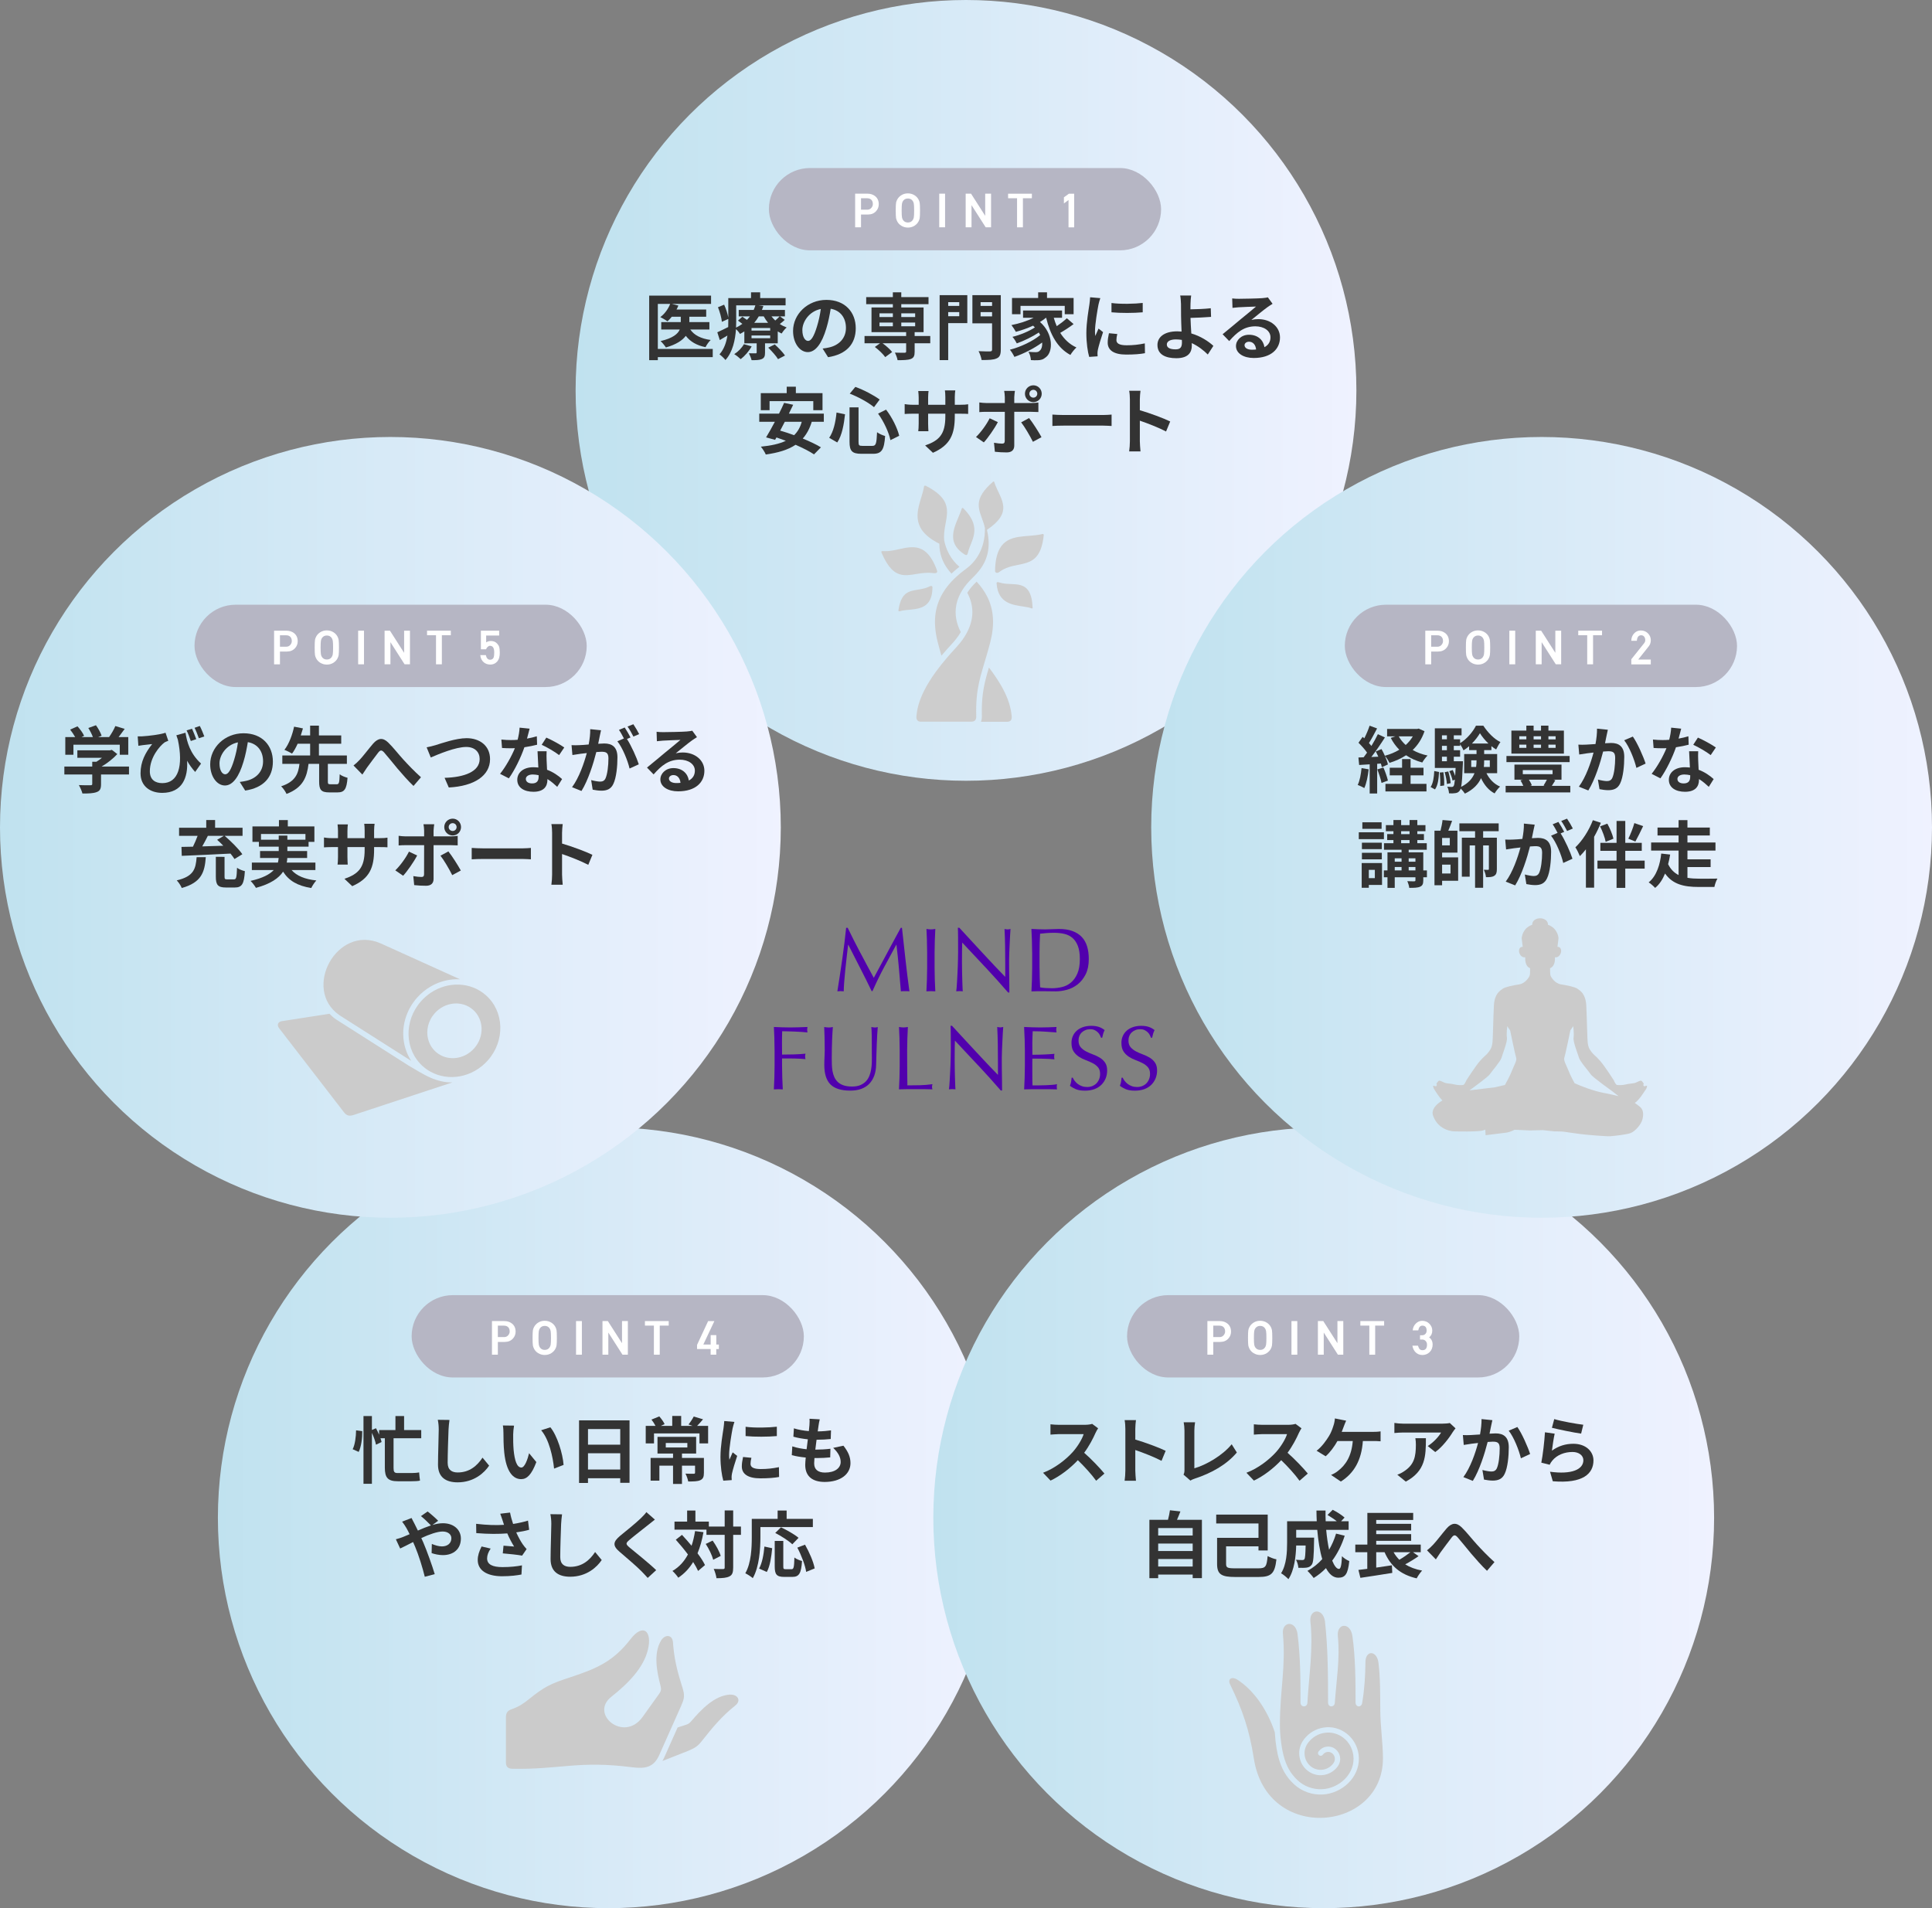 <?xml version="1.0" encoding="UTF-8"?>
<svg xmlns="http://www.w3.org/2000/svg" xmlns:xlink="http://www.w3.org/1999/xlink" viewBox="0 0 532 525.45">
  <rect x="0" y="0" width="532" height="525.45" fill="#808080" stroke="none"/>
  <defs>
    <style>
      .cls-1 {
        fill: #cdcdcd;
      }

      .cls-1, .cls-2 {
        fill-rule: evenodd;
      }

      .cls-1, .cls-2, .cls-3, .cls-4, .cls-5, .cls-6, .cls-7 {
        mix-blend-mode: multiply;
      }

      .cls-1, .cls-2, .cls-3, .cls-4, .cls-5, .cls-6, .cls-7, .cls-8, .cls-9, .cls-10, .cls-11 {
        stroke-width: 0px;
      }

      .cls-2 {
        fill: #cbcbcb;
      }

      .cls-3 {
        fill: url(#_名称未設定グラデーション_613);
      }

      .cls-4 {
        fill: url(#_名称未設定グラデーション_613-2);
      }

      .cls-5 {
        fill: url(#_名称未設定グラデーション_613-5);
      }

      .cls-6 {
        fill: url(#_名称未設定グラデーション_613-3);
      }

      .cls-7 {
        fill: url(#_名称未設定グラデーション_613-4);
      }

      .cls-12 {
        isolation: isolate;
      }

      .cls-8 {
        fill: #5100ad;
      }

      .cls-9 {
        fill: #b6b6c4;
      }

      .cls-10 {
        fill: #333;
      }

      .cls-11 {
        fill: #fff;
      }
    </style>
    <linearGradient id="_名称未設定グラデーション_613" data-name="名称未設定グラデーション 613" x1="158.5" y1="107.5" x2="373.5" y2="107.5" gradientUnits="userSpaceOnUse">
      <stop offset="0" stop-color="#c0e2ef"/>
      <stop offset="1" stop-color="#eff2ff"/>
    </linearGradient>
    <linearGradient id="_名称未設定グラデーション_613-2" data-name="名称未設定グラデーション 613" x1="60" y1="417.95" x2="275" y2="417.95" xlink:href="#_名称未設定グラデーション_613"/>
    <linearGradient id="_名称未設定グラデーション_613-3" data-name="名称未設定グラデーション 613" x1="257" y1="417.95" x2="472" y2="417.95" xlink:href="#_名称未設定グラデーション_613"/>
    <linearGradient id="_名称未設定グラデーション_613-4" data-name="名称未設定グラデーション 613" x1="0" y1="227.83" x2="215" y2="227.83" xlink:href="#_名称未設定グラデーション_613"/>
    <linearGradient id="_名称未設定グラデーション_613-5" data-name="名称未設定グラデーション 613" x1="317" y1="227.83" x2="532" y2="227.83" xlink:href="#_名称未設定グラデーション_613"/>
  </defs>
  <g class="cls-12">
    <g id="_レイヤー_13のコピー" data-name="レイヤー 13のコピー">
      <circle class="cls-3" cx="266" cy="107.5" r="107.5"/>
      <circle class="cls-4" cx="167.5" cy="417.95" r="107.5"/>
      <circle class="cls-6" cx="364.5" cy="417.95" r="107.5"/>
      <circle class="cls-7" cx="107.5" cy="227.83" r="107.5"/>
      <circle class="cls-5" cx="424.5" cy="227.83" r="107.5"/>
    </g>
    <g id="_レイヤー_7" data-name="レイヤー 7">
      <g>
        <path class="cls-8" d="m236.92,262.38c1.17,2.23,2.4,4.52,3.69,6.88.17-.32.41-.77.73-1.36.32-.59.68-1.27,1.1-2.04.42-.77.86-1.6,1.34-2.49.47-.89.96-1.8,1.45-2.71s.98-1.82,1.46-2.7c.48-.88.93-1.71,1.35-2.48h.33c.18,1.6.35,3.15.51,4.64.16,1.49.32,2.96.49,4.4.17,1.44.33,2.87.5,4.27.17,1.41.35,2.8.55,4.19-.2-.03-.4-.05-.59-.05h-1.17c-.19,0-.39.02-.59.05-.18-2.22-.37-4.37-.55-6.45-.18-2.08-.41-4.21-.67-6.38h-.05c-1.15,2.1-2.28,4.19-3.39,6.26-1.11,2.08-2.16,4.25-3.16,6.51h-.23c-1-2.1-2.05-4.2-3.14-6.31s-2.19-4.26-3.29-6.46h-.05c-.12,1.03-.25,2.15-.39,3.36-.14,1.21-.27,2.4-.39,3.58-.12,1.17-.22,2.28-.3,3.32-.08,1.04-.12,1.9-.12,2.56-.27-.03-.56-.05-.88-.05s-.61.02-.88.05c.22-1.35.44-2.77.67-4.27s.46-3.01.67-4.52.42-3.01.6-4.49c.18-1.48.34-2.88.48-4.21h.42c1.15,2.37,2.31,4.67,3.49,6.9Z"/>
        <path class="cls-8" d="m255.25,259.04c-.04-1.06-.09-2.14-.14-3.24.22.03.42.06.62.09s.4.04.6.04.4-.01.6-.04c.2-.02.41-.05.62-.09-.05,1.1-.1,2.18-.14,3.24-.04,1.06-.06,2.14-.06,3.24v4.3c0,1.1.02,2.18.06,3.25.04,1.07.09,2.12.14,3.15-.38-.03-.79-.05-1.22-.05s-.84.02-1.23.05c.05-1.03.1-2.08.14-3.15.04-1.07.06-2.15.06-3.25v-4.3c0-1.1-.02-2.18-.06-3.24Z"/>
        <path class="cls-8" d="m271.46,266.49c-2.17-2.33-4.33-4.64-6.5-6.94-.02.47-.03,1.09-.05,1.88-.02.78-.02,1.85-.02,3.2,0,.35,0,.78.01,1.3,0,.52.02,1.06.02,1.62,0,.57.02,1.14.04,1.73.02.58.03,1.12.05,1.62s.03.94.05,1.31.03.63.05.76c-.27-.03-.56-.05-.88-.05-.33,0-.64.02-.92.05.03-.17.07-.47.11-.92s.08-.99.11-1.61.07-1.3.11-2.04c.04-.73.07-1.47.1-2.2.03-.73.05-1.45.06-2.15s.03-1.33.03-1.88c0-1.6,0-2.98-.01-4.12,0-1.15-.03-2.01-.06-2.58h.4c1.02,1.1,2.1,2.28,3.26,3.54,1.16,1.26,2.31,2.5,3.45,3.73s2.22,2.38,3.25,3.48c1.03,1.09,1.92,2.02,2.69,2.79v-3.4c0-1.75-.01-3.45-.04-5.11-.03-1.66-.08-3.22-.16-4.69.33.08.62.12.85.12.2,0,.47-.04.8-.12-.03.37-.07.92-.11,1.65-.04.73-.08,1.52-.12,2.35-.04.83-.08,1.65-.11,2.45-.03.8-.05,1.44-.05,1.92v1.5c0,.57,0,1.16.01,1.77,0,.62.02,1.24.03,1.86,0,.62.02,1.21.02,1.75s.01,1.01.01,1.41v.83h-.35c-1.92-2.22-3.96-4.49-6.12-6.81Z"/>
        <path class="cls-8" d="m284.21,262.28c0-1.1-.02-2.18-.06-3.24-.04-1.06-.09-2.14-.14-3.24.63.03,1.26.06,1.89.09s1.25.04,1.89.04,1.26-.02,1.89-.06c.62-.04,1.25-.06,1.89-.06,1.47,0,2.72.19,3.76.58,1.04.38,1.9.93,2.56,1.64.67.71,1.15,1.58,1.46,2.6.31,1.02.46,2.18.46,3.46,0,1.67-.29,3.07-.86,4.21-.58,1.14-1.31,2.06-2.2,2.76s-1.88,1.2-2.95,1.49c-1.07.29-2.1.44-3.09.44-.57,0-1.12,0-1.67-.02-.55-.02-1.11-.02-1.68-.02h-1.67c-.55,0-1.11.02-1.67.05.05-1.03.1-2.08.14-3.15.04-1.07.06-2.15.06-3.25v-4.3Zm2.05,4.3c0,1.8.05,3.57.15,5.3.35.08.82.15,1.42.19.6.04,1.22.06,1.85.06.92,0,1.83-.11,2.75-.33.92-.22,1.74-.62,2.46-1.23.72-.6,1.32-1.42,1.77-2.46.46-1.04.69-2.39.69-4.04,0-1.45-.18-2.64-.54-3.57s-.85-1.67-1.47-2.21c-.62-.54-1.37-.92-2.24-1.12-.87-.21-1.82-.31-2.85-.31-.75,0-1.45.03-2.1.08-.65.05-1.23.11-1.75.17-.05.8-.09,1.64-.11,2.51-.02.88-.04,1.76-.04,2.66v4.3Z"/>
        <path class="cls-8" d="m213.24,286.04c-.04-1.06-.09-2.14-.14-3.24.75.03,1.5.06,2.24.09s1.49.04,2.24.04,1.51-.01,2.27-.04,1.6-.05,2.5-.09c-.05.25-.08.5-.08.75s.03.5.08.75c-.45-.05-.99-.1-1.62-.14-.63-.04-1.28-.07-1.94-.1-.66-.03-1.29-.05-1.9-.06-.61-.02-1.11-.03-1.51-.03-.02.58-.03,1.14-.04,1.68s-.01,1.07-.01,1.6c0,.58,0,1.12.01,1.61,0,.49.01,1,.01,1.54,1.1,0,2.19-.02,3.26-.05,1.07-.03,2.14-.1,3.19-.2-.07.25-.1.5-.1.75s.03.5.1.75c-.42-.05-.89-.09-1.41-.11-.52-.02-1.07-.05-1.64-.06-.57-.02-1.14-.02-1.73-.02h-1.67v2.12c0,1.1.02,2.18.06,3.25.04,1.07.09,2.12.14,3.15-.38-.03-.79-.05-1.23-.05s-.84.02-1.23.05c.05-1.03.1-2.08.14-3.15.04-1.07.06-2.15.06-3.25v-4.3c0-1.1-.02-2.18-.06-3.24Z"/>
        <path class="cls-8" d="m240.07,290.93c0-2.37,0-4.19-.02-5.47-.02-1.28-.06-2.17-.12-2.65.18.03.36.06.52.09.17.02.33.04.5.04.22,0,.47-.04.75-.12-.05.58-.1,1.28-.15,2.09-.05.81-.09,1.67-.12,2.6-.03.92-.07,1.88-.1,2.85-.03.97-.06,1.92-.08,2.84-.02,1.12-.19,2.12-.51,3-.33.88-.79,1.63-1.39,2.25-.6.62-1.34,1.08-2.21,1.4s-1.88.47-3.01.47c-2.5,0-4.32-.57-5.45-1.7-1.13-1.13-1.7-2.92-1.7-5.38,0-.78.02-1.48.06-2.09.04-.61.06-1.23.06-1.86,0-1.4-.02-2.64-.05-3.73-.03-1.08-.07-2-.1-2.75.2.03.42.06.65.09s.45.04.65.04c.18,0,.36-.01.54-.04s.35-.05.54-.09c-.03.37-.07.85-.1,1.44-.03.59-.07,1.26-.1,2.01-.03.75-.06,1.56-.07,2.42-.02.87-.03,1.77-.03,2.7,0,.57,0,1.15.03,1.76.02.61.07,1.2.17,1.77s.26,1.12.49,1.65c.23.52.55.98.96,1.38.42.39.94.7,1.57.92s1.42.34,2.35.34,1.69-.13,2.31-.4,1.14-.62,1.54-1.05.71-.93.94-1.5.39-1.16.49-1.78c.1-.62.16-1.23.18-1.85.02-.62.02-1.18.02-1.7Z"/>
        <path class="cls-8" d="m247.69,286.04c-.04-1.06-.09-2.14-.14-3.24.22.03.42.06.62.09s.4.04.6.04.4-.01.6-.04c.2-.02.41-.05.62-.09-.05,1.1-.1,2.18-.14,3.24-.04,1.06-.06,2.14-.06,3.24,0,2.1,0,3.92.02,5.46.02,1.54.03,2.92.05,4.14,1.18,0,2.32-.01,3.4-.04,1.08-.02,2.25-.12,3.5-.29-.08.3-.12.55-.12.75,0,.18.04.41.12.67-.77-.03-1.53-.05-2.3-.05h-4.61c-.74,0-1.51.02-2.31.05.05-1.03.1-2.08.14-3.15.04-1.07.06-2.15.06-3.25v-4.3c0-1.1-.02-2.18-.06-3.24Z"/>
        <path class="cls-8" d="m269.45,293.49c-2.17-2.33-4.33-4.64-6.5-6.94-.02.47-.03,1.09-.05,1.88-.02.78-.02,1.85-.02,3.2,0,.35,0,.78.01,1.3,0,.52.02,1.06.02,1.62s.02,1.14.04,1.72c.02.58.03,1.12.05,1.62s.03.94.05,1.31.03.63.05.76c-.27-.03-.56-.05-.88-.05-.33,0-.64.02-.92.05.03-.17.07-.47.11-.92s.08-.99.11-1.61.07-1.3.11-2.04c.04-.73.07-1.47.1-2.2s.05-1.45.06-2.15.03-1.33.03-1.88c0-1.6,0-2.97-.01-4.12,0-1.15-.03-2.01-.06-2.57h.4c1.02,1.1,2.1,2.28,3.26,3.54s2.31,2.5,3.45,3.72,2.22,2.38,3.25,3.47c1.03,1.09,1.92,2.02,2.69,2.79v-3.4c0-1.75-.01-3.45-.04-5.11-.03-1.66-.08-3.22-.16-4.69.33.08.62.12.85.12.2,0,.47-.04.8-.12-.03.37-.07.92-.11,1.65-.04.73-.08,1.52-.12,2.35-.04.83-.08,1.65-.11,2.45s-.05,1.44-.05,1.92v1.5c0,.57,0,1.16.01,1.78,0,.62.02,1.24.03,1.86,0,.62.02,1.21.02,1.75s.01,1.01.01,1.41v.83h-.35c-1.92-2.22-3.96-4.49-6.12-6.81Z"/>
        <path class="cls-8" d="m282.14,286c-.04-1.07-.09-2.13-.14-3.2.75.03,1.5.06,2.24.09s1.49.04,2.24.04,1.49-.01,2.23-.04,1.47-.05,2.22-.09c-.05.25-.08.5-.08.75s.03.5.08.75c-.53-.03-1.02-.07-1.46-.1-.44-.03-.91-.07-1.4-.1-.49-.03-1.03-.06-1.61-.09-.58-.03-1.28-.04-2.1-.04-.02.53-.04,1.04-.06,1.53-.02.48-.04,1.03-.04,1.65,0,.65,0,1.28.01,1.9,0,.62.01,1.08.01,1.4.73,0,1.39,0,1.97-.03.58-.02,1.12-.04,1.6-.06.48-.02.93-.05,1.34-.08.41-.02.8-.05,1.16-.09-.05.25-.07.51-.07.77,0,.25.02.5.07.75-.43-.05-.94-.09-1.51-.12-.58-.03-1.15-.05-1.73-.06-.58,0-1.12-.02-1.62-.02-.51,0-.91-.01-1.21-.01,0,.15,0,.31-.01.49,0,.17-.01.4-.01.66v2.48c0,.95,0,1.73.01,2.35,0,.62.02,1.08.04,1.4h1.75c.63,0,1.25-.01,1.86-.04.61-.02,1.18-.06,1.73-.1.54-.04,1.01-.1,1.41-.19-.03.12-.05.25-.06.39s-.01.27-.01.39c0,.27.03.48.08.65-.75-.03-1.5-.05-2.24-.05h-4.54c-.75,0-1.51.02-2.28.05.05-1.07.1-2.13.14-3.19.04-1.06.06-2.14.06-3.24v-4.3c0-1.1-.02-2.18-.06-3.25Z"/>
        <path class="cls-8" d="m295.94,297.64c.22.31.5.59.83.84s.7.45,1.14.61c.43.16.92.24,1.45.24s1.05-.1,1.49-.29c.44-.19.82-.45,1.12-.77.31-.33.54-.71.71-1.15s.25-.91.25-1.41c0-.77-.2-1.38-.59-1.83-.39-.45-.88-.83-1.46-1.12-.58-.3-1.21-.58-1.89-.83s-1.3-.56-1.89-.94c-.58-.38-1.07-.85-1.46-1.44-.39-.58-.59-1.37-.59-2.35,0-.7.12-1.34.38-1.91.25-.57.61-1.07,1.09-1.49.47-.42,1.05-.74,1.71-.97.67-.23,1.42-.35,2.25-.35s1.49.1,2.08.29c.58.19,1.12.49,1.62.89-.15.28-.27.58-.38.9-.1.32-.2.72-.3,1.2h-.3c-.08-.23-.2-.49-.34-.76-.14-.27-.33-.53-.58-.76-.24-.23-.53-.43-.86-.59s-.73-.24-1.2-.24-.9.07-1.29.23c-.39.15-.73.36-1.03.64-.29.27-.52.6-.67.99-.16.38-.24.8-.24,1.25,0,.78.2,1.4.59,1.85.39.45.88.83,1.46,1.14.58.31,1.21.58,1.89.83.67.24,1.3.54,1.89.89.58.35,1.07.8,1.46,1.35s.59,1.28.59,2.2c0,.77-.14,1.49-.41,2.17-.28.68-.68,1.28-1.2,1.79-.53.51-1.17.9-1.92,1.18-.76.27-1.62.41-2.59.41-1.03,0-1.87-.14-2.51-.41-.64-.28-1.18-.59-1.61-.94.15-.38.25-.73.31-1.04.06-.31.11-.7.16-1.19h.3c.13.3.31.6.54.91Z"/>
        <path class="cls-8" d="m309.69,297.64c.22.31.5.59.83.84s.7.45,1.14.61c.43.16.92.24,1.45.24s1.05-.1,1.49-.29c.44-.19.82-.45,1.12-.77.31-.33.54-.71.71-1.15s.25-.91.25-1.41c0-.77-.2-1.38-.59-1.83-.39-.45-.88-.83-1.46-1.12-.58-.3-1.21-.58-1.89-.83s-1.3-.56-1.89-.94c-.58-.38-1.07-.85-1.46-1.44-.39-.58-.59-1.37-.59-2.35,0-.7.12-1.34.38-1.91.25-.57.61-1.07,1.09-1.49.47-.42,1.05-.74,1.71-.97.67-.23,1.42-.35,2.25-.35s1.49.1,2.08.29c.58.19,1.12.49,1.62.89-.15.28-.27.58-.38.9-.1.32-.2.72-.3,1.2h-.3c-.08-.23-.2-.49-.34-.76-.14-.27-.33-.53-.58-.76-.24-.23-.53-.43-.86-.59s-.73-.24-1.2-.24-.9.07-1.29.23c-.39.15-.73.36-1.03.64-.29.27-.52.6-.67.99-.16.38-.24.8-.24,1.25,0,.78.2,1.4.59,1.85.39.45.88.83,1.46,1.14.58.31,1.21.58,1.89.83.67.24,1.3.54,1.89.89.58.35,1.07.8,1.46,1.35s.59,1.28.59,2.2c0,.77-.14,1.49-.41,2.17-.28.68-.68,1.28-1.2,1.79-.53.51-1.17.9-1.92,1.18-.76.27-1.62.41-2.59.41-1.03,0-1.87-.14-2.51-.41-.64-.28-1.18-.59-1.61-.94.15-.38.25-.73.31-1.04.06-.31.11-.7.16-1.19h.3c.13.3.31.6.54.91Z"/>
      </g>
    </g>
    <g id="_レイヤー_11" data-name="レイヤー 11">
      <path class="cls-2" d="m353.26,449.88c-.31-3.4,3.47-3.8,4.02,0,.82,6.31.83,12.63.83,18.94.02,1.41,1.83,1.4,1.9.08.42-7.48,1.65-14.95.82-22.43-.34-3.41,3.47-3.84,4.02,0,.82,7.47.85,14.91.85,22.38,0,1.37,1.75,1.36,1.86.07.41-6.1,1.46-12.18.84-18.29-.41-3.81,3.54-4.01,4.02,0,.82,5.93.85,12.14.85,18.19,0,1.34,1.62,1.44,1.82.14.63-3.8.86-7.34.9-11.14-.06-3.49,3.13-3.42,3.58,0,.53,4.29.47,8.7.51,13.35.04,4.33.71,8.75.73,12.92.13,20.27-32.02,23.65-35.57.02-1.22-7.74-3.08-13.24-6.52-20.28-.77-1.58.57-2.22,1.94-1.34,4.55,2.89,8.3,8.31,10.37,14.51.2,3.19.61,5.73,1.27,7.83.94,2.99,2.47,5.36,4.96,7.27,2.39,1.73,5.23,2.35,7.93,1.95,5.25-.79,9.66-5.46,8.91-10.94-.3-2.21-1.42-4.3-3.29-5.75-1.8-1.39-4.04-1.99-6.29-1.65-2.07.31-4.03,1.4-5.43,3.21-1.05,1.37-1.52,2.99-1.28,4.71.21,1.54.99,2.99,2.29,3.99,1.25.97,2.81,1.39,4.38,1.15,1.44-.22,2.81-.98,3.78-2.23.6-.78.88-1.67.74-2.66-.25-1.83-1.9-3.17-3.75-2.89-.9.13-1.64.61-2.18,1.33-.24.33-.18.79.15,1.03.33.24.79.18,1.03-.15.31-.41.7-.68,1.22-.76,1.04-.16,1.94.61,2.08,1.63.08.61-.09,1.08-.45,1.57-.73.94-1.75,1.51-2.83,1.67-1.16.17-2.34-.14-3.27-.86-.98-.76-1.57-1.86-1.73-3.02-.18-1.32.18-2.56.99-3.61,1.16-1.49,2.77-2.4,4.48-2.65,1.85-.28,3.7.22,5.18,1.36,1.55,1.2,2.48,2.94,2.73,4.78.64,4.67-3.22,8.62-7.66,9.29-2.48.37-5.1-.29-7.07-1.85-1.96-1.62-3.32-3.54-4.2-6.35-.84-2.69-1.3-6.69-1.28-9.49,0-9.52,1.65-15.63.83-25.02Z"/>
      <path class="cls-2" d="m201.06,466.63c-4.41.24-8.11,4.3-10.79,7.41-.46.52-.74.7-1.4.92l-2.28.73-1.21,2.71-2.47,5.54c-.16.35-.32.67-.49.98l2.96-1.17,4.06-1.6c2.09-.86,2.78-1.38,3.95-2.9,2.8-3.52,5.34-6.63,9.09-9.61,1.71-1.36.64-3.08-1.43-2.99Zm-13.43,2.9c.83-1.78.92-2.74.35-4.61-1.12-3.62-2.16-6.95-2.59-11.64-.03-.34-.06-.68-.08-1.03-.15-2.17-2.18-2.27-3.27-.51-2.18,3.59-1.16,8.61-.15,12.51.24.91.14,1.44-.36,2.14l-4.64,6.48c-5.1,6.98-14.57-.81-8.6-5.59,4.67-3.7,8.9-7.96,10.12-13.01,1.24-5.14-1.33-7.37-4.77-2.92-4.7,6.08-9.13,8.08-16.84,10.6-5.26,1.72-6.93,2.55-11.19,5.98-1.62,1.31-2.78,2.05-4.83,2.78-1.05.37-1.47,1.01-1.47,2.22v12.39c0,1.21.58,1.71,1.77,1.74,13,.27,18.17-2.32,32.99-.41,3.61.47,5.95.02,7.45-3.34l3.88-8.72,2.25-5.05Z"/>
      <path class="cls-1" d="m275.35,188.25c-.8-1.34-1.79-2.81-3.04-4.44-.19.63-.37,1.24-.53,1.84-.94,3.36-1.55,6.53-1.41,11.54,0,.54-.04,1.09-.26,1.57h7.1c1,0,1.46-.42,1.37-1.52-.18-1.96-.72-4.81-3.21-8.99Zm0-27.8s-.08-.02-.12-.04c-.42-.14-.84-.2-.81.23.1,1.41.43,2.49.93,3.32,1.96,3.27,6.44,2.68,8.73,3.57.17.06.27,0,.26-.17-.32-8.46-5.3-5.77-8.99-6.92Zm11.56-13.36c-4.09.95-9.18-.22-11.56,3.88-.8,1.38-1.3,3.35-1.35,6.19-.01.65.67.75,1.19.34.05-.04.1-.08.16-.12,4.75-3.46,10.97.32,12.05-9.95.03-.31-.08-.46-.49-.36Zm-15.14,33.07c.31-1.07.63-2.21.95-3.48,1.2-4.76.94-8.85-.95-12.52-.71-1.38-1.66-2.71-2.84-3.99l-.23.22c-.94.91-1.73,1.86-2.35,2.84,2.07,3.82,1.94,8.07-.97,12.43-.58.87-1.27,1.74-2.07,2.61l-.12.13c-.86.92-1.65,1.81-2.37,2.65-1.18,1.38-2.19,2.66-3.06,3.85-1.41,1.93-2.45,3.64-3.21,5.14-1.64,3.21-2.05,5.51-2.2,7.17-.08.94.29,1.55,1.31,1.52h13.7c1.21,0,1.49-.62,1.46-1.52-.21-7.63,1.23-11.09,2.96-17.08Zm-5.82-23.47c-.19.14-.39.29-.57.43-.74.57-1.43,1.14-2.07,1.73-.95.87-1.78,1.77-2.49,2.69-1.58,2.04-2.59,4.2-3.06,6.54-.41,2.06-.4,4.25,0,6.62.11.65.25,1.32.42,1.99.36,1.42.71,2.68,1.06,3.86.5-.59,1.02-1.2,1.58-1.82.4-.44.81-.89,1.23-1.35.46-.49.88-.99,1.26-1.48.48-.62.9-1.23,1.25-1.84-.63-1.23-1.04-2.44-1.25-3.63-.22-1.26-.22-2.5,0-3.71.3-1.67,1-3.27,2.07-4.81.63-.9,1.38-1.77,2.24-2.61,1.62-1.57,3.34-3.48,4.15-6.23.57-1.93.69-4.26,0-7.17,1.74-1.16,2.87-2.24,3.57-3.27,1.52-2.25.92-4.25,0-6.27-.53-1.18-1.17-2.36-1.56-3.62-.06-.19-.2-.21-.35-.08-.65.56-1.2,1.1-1.66,1.6-4.19,4.58-1.46,7.05-.56,11.12.1,5.93-2.68,9.43-5.26,11.32Zm-.57-4.17c.09.06.18.12.28.18.52.32.74.12.88-.54.67-3.17,4.23-6.62-1.16-12.07l-.09-.09c-.2-.2-.39-.17-.48.11-.37,1.18-.99,2.46-1.5,3.79-.86,2.23-1.42,4.56,0,6.66.46.68,1.13,1.34,2.07,1.96Zm-7.62-3.27c.28.16.58.32.9.47.01,2.88.94,5.04,2.16,6.78.37.52.76,1,1.17,1.46.42-.4.86-.79,1.33-1.18.28-.24.57-.47.87-.7-.29-.25-.58-.52-.87-.82-.95-.98-1.84-2.22-2.49-3.75-.35-.82-.64-1.73-.84-2.73-.47-5.13,3.22-9.1-2.22-13.26-.75-.57-1.66-1.14-2.78-1.72-.18-.1-.33-.1-.43-.02-.07.05-.11.14-.13.27-.58,3.75-3.75,8.55.13,12.77.77.84,1.82,1.65,3.21,2.43Zm-1,12.51c0-.53-.47-.44-.81-.27-.46.24-.93.4-1.4.53-3.14.85-6.27-.09-7.15,6-.03.24.07.38.37.29,1.79-.58,4.75-.18,6.78-1.44,1.29-.8,2.21-2.28,2.21-5.11Zm-2.21-4c.78-.06,1.6-.06,2.45.06.25.04.55.04.77-.04.25-.09.39-.3.25-.69-.08-.23-.17-.44-.25-.66-.96-2.43-2.05-3.89-3.21-4.73-3.43-2.47-7.57.4-11.45.05-.32-.03-.51.08-.37.43,3.58,8.43,7.17,5.95,11.82,5.59Z"/>
      <path class="cls-2" d="m133.8,274.06c-4.24-3.75-10.52-3.85-15.26-.64-.94.64-1.82,1.4-2.61,2.3-4.78,5.41-4.54,13.44.54,17.93.65.57,1.34,1.06,2.07,1.46,5,2.77,11.62,1.6,15.8-3.12,4.78-5.41,4.54-13.44-.54-17.93Zm-3.22,14.61c-2.83,3.2-7.56,3.64-10.57.98-.61-.54-1.1-1.16-1.47-1.84-1.17-2.13-1.18-4.8,0-7.09.3-.59.69-1.16,1.15-1.68,2.83-3.2,7.56-3.64,10.57-.98,3.01,2.66,3.15,7.41.32,10.61Zm-18.15,4.7l-19.8-12.6c-.64-.4-1.38-1.06-1.91-1.61l-13.06,2.03c-1.16.18-1.49,1.05-.78,1.98l17.81,23.08c.79,1.03,1.55,1.16,2.73.76l21.11-6.96,6.04-1.99c-2.23.04-4.19-.5-6.04-1.31-2.1-.92-4.06-2.19-6.11-3.38Zm-19-13.84l19.8,12.6c-1.38-2.11-2.11-4.55-2.19-7.06-.11-3.6,1.15-7.33,3.8-10.33,1.08-1.22,2.33-2.25,3.71-3.06,1.84-1.08,3.91-1.77,6.08-1.97.68-.06,1.37-.08,2.05-.04l-8.13-3.68-13.77-6.23c-12.06-5.25-21.62,12.61-11.35,19.76Z"/>
      <path class="cls-2" d="m453.09,300.19c.53-.79.44-1.23.44-1.23l-.79.18s-.35-.26-.18-.53c.18-.26-.18-.53-.44-.88-.26-.35-.79,0-1.58.35s-1.85.26-2.82.53c-.97.26-1.94.18-2.38.18s-.97-1.32-.97-1.32c0,0-2.46-3.87-3.78-5.37-1.32-1.5-1.58-1.41-2.38-2.46s-.79-1.41-.97-2.2c-.18-.79-.26-7.3-.44-10.56-.18-3.26-1.67-4.05-2.38-4.58s-2.9-.97-4.58-1.23c-1.67-.26-2.73-1.94-2.9-2.46-.1-.3-.11-1.24-.11-1.99,1.54-.6,1.34-2.85,1.34-2.85l.05-.19c.54.16,1.19-.26,1.5-.97.33-.76.14-1.57-.41-1.81-.14-.06-.29-.08-.45-.06.09-.7.22-1.76.27-2.16.09-.62-.26-1.76-.97-2.64-.56-.69-1.38-1.11-1.92-1.3,0-.05,0-.1,0-.15,0-.9-.97-1.63-2.16-1.63s-2.16.73-2.16,1.63c0,.05,0,.1,0,.15-.54.19-1.37.61-1.92,1.3-.7.88-1.06,2.02-.97,2.64.06.4.19,1.46.27,2.16-.15-.02-.3,0-.45.06-.56.24-.74,1.05-.41,1.81.31.71.96,1.13,1.5.97l.05.19s-.2,2.25,1.34,2.85c0,.75,0,1.69-.11,1.99-.18.53-1.23,2.2-2.9,2.46-1.67.26-3.87.7-4.58,1.23-.7.53-2.2,1.32-2.38,4.58-.18,3.26-.26,9.77-.44,10.56-.18.79-.18,1.14-.97,2.2s-1.06.97-2.38,2.46c-1.32,1.5-3.78,5.37-3.78,5.37,0,0-.53,1.32-.97,1.32s-1.41.09-2.38-.18c-.97-.26-2.02-.18-2.82-.53s-1.32-.7-1.58-.35c-.26.35-.62.62-.44.88.18.26-.18.53-.18.53l-.79-.18s-.09.44.44,1.23c.32.48,1.17,1.88,2.1,2.84-1.83,1.13-3.17,2.59-2.53,4.29,1.58,4.22,5.81,4.22,5.81,4.22,0,0,6.6.18,7.92-.26s.62-.18.62-.18l.09,1.5s2.73-.35,5.63-.7c.74-.09,1.55-.4,2.34-.8l4.26.19,3.52-.09,3.26.35s2.11,0,2.55.09c.44.09,3.17.44,4.4.62,1.23.18,7.22.7,8.36.62,1.14-.09,4.49-.44,5.63-.88,1.14-.44,2.9-2.29,3.26-3.87s.09-2.46-.44-3.08c-.26-.3-1-.85-1.69-1.34,1.2-.79,2.46-2.88,2.87-3.5Zm-48.46.07c1.38-1,5.13-3.74,5.56-4.38.53-.79,2.99-3.61,3.26-4.58.26-.97,1.67-4.4,1.5-5.54-.18-1.14.09-3.17.09-3.17l.79,1.14s1.41,6.86,1.67,7.57c.26.7-.62,2.11-1.23,3.7-.44,1.14-1.33,2.81-1.87,3.77l-2.7.63-7.07.86Zm37.08.72c-3.2-.63-6.33-1.89-8.13-2.7-.53-.97-1.23-2.32-1.6-3.29-.62-1.58-1.5-2.99-1.23-3.7.26-.7,1.67-7.57,1.67-7.57l.79-1.14s.26,2.02.09,3.17c-.18,1.14,1.23,4.58,1.5,5.54.26.97,2.73,3.78,3.26,4.58s6.07,4.75,6.07,4.75c0,0,.67.56,1.55,1.22-1.04-.26-2.35-.55-3.96-.87Z"/>
    </g>
    <g id="_レイヤー_14" data-name="レイヤー 14">
      <rect class="cls-9" x="53.56" y="166.52" width="108" height="22.67" rx="11.33" ry="11.33"/>
      <rect class="cls-9" x="113.35" y="356.64" width="108" height="22.67" rx="11.33" ry="11.33"/>
      <rect class="cls-9" x="310.35" y="356.64" width="108" height="22.67" rx="11.33" ry="11.33"/>
      <rect class="cls-9" x="211.72" y="46.27" width="108" height="22.67" rx="11.33" ry="11.33"/>
      <rect class="cls-9" x="370.31" y="166.52" width="108" height="22.67" rx="11.33" ry="11.33"/>
      <g>
        <path class="cls-11" d="m239.03,59.08h-1.94v3.51h-1.62v-9.26h3.39c.82,0,1.52.22,2.09.66.68.53,1.03,1.28,1.03,2.25,0,.74-.25,1.38-.75,1.92-.56.61-1.3.91-2.2.91Zm-.21-4.49h-1.73v3.15h1.78c.43,0,.8-.17,1.09-.52.26-.31.39-.65.39-1.01,0-.5-.13-.9-.4-1.18s-.65-.43-1.13-.43Z"/>
        <path class="cls-11" d="m252.93,60.98c-.25.47-.61.85-1.08,1.16-.55.36-1.17.53-1.85.53s-1.29-.18-1.85-.53c-.47-.3-.83-.69-1.08-1.16-.16-.3-.27-.61-.33-.91-.06-.39-.09-1.09-.09-2.11s.03-1.72.09-2.11c.05-.3.16-.61.33-.91.25-.47.61-.85,1.08-1.16.55-.36,1.17-.53,1.85-.53s1.29.18,1.85.53c.47.3.83.69,1.08,1.16.16.3.27.61.32.91.06.39.09,1.09.09,2.11s-.03,1.72-.09,2.11c-.05.3-.16.61-.32.91Zm-1.64-5.71c-.31-.41-.74-.61-1.29-.61s-.97.2-1.29.61c-.17.22-.28.49-.34.81-.06.36-.09.99-.09,1.89s.03,1.52.09,1.88c.06.32.17.59.34.81.31.41.74.61,1.29.61s.98-.2,1.29-.61c.17-.22.28-.49.34-.81.06-.36.09-.99.09-1.88s-.03-1.52-.09-1.89c-.06-.32-.17-.59-.34-.81Z"/>
        <path class="cls-11" d="m258.63,62.59v-9.26h1.61v9.26h-1.61Z"/>
        <path class="cls-11" d="m271.42,62.59l-3.9-6.1v6.1h-1.61v-9.26h1.48l3.9,6.1v-6.1h1.61v9.26h-1.48Z"/>
        <path class="cls-11" d="m281.67,54.59v8.01h-1.61v-8.01h-2.47v-1.25h6.55v1.25h-2.47Z"/>
        <path class="cls-11" d="m294.23,62.59v-7.51l-1.27.94v-1.68l1.37-1h1.46v9.26h-1.55Z"/>
      </g>
      <g>
        <path class="cls-10" d="m196.26,98.34h-15.12v.84h-2.38v-17.78h17.04v2.28h-10.82l1.82.46c-.14.38-.32.74-.52,1.1h8.18v1.98h-4.64v1.48h5.52v2.04h-5.26c1.06,1.56,2.96,2.52,5.62,2.88-.52.48-1.14,1.36-1.42,1.98-2.48-.5-4.22-1.54-5.44-3.12-.92,1.24-2.6,2.38-5.48,3.2-.3-.5-.98-1.32-1.46-1.76,3.4-.8,4.76-1.98,5.28-3.18h-5.1v-2.04h5.38v-1.48h-2.48c-.38.48-.78.9-1.18,1.26-.46-.34-1.44-.9-1.98-1.16,1.18-.86,2.2-2.26,2.72-3.64h-3.4v12.4h15.12v2.26Z"/>
        <path class="cls-10" d="m216.08,88.08c-.42.42-.9.8-1.36,1.14.6.4,1.24.72,1.9.96-.48.38-1.08,1.16-1.38,1.66-.36-.16-.74-.36-1.08-.58v3.28h-3.5v2.56c0,.98-.18,1.46-.9,1.78-.7.3-1.62.3-2.8.3-.14-.6-.48-1.38-.74-1.9.74.02,1.58.02,1.84.02.22,0,.3-.08.3-.28v-2.48h-3.4v-3.28c-.38.24-.78.48-1.2.7-.22-.4-.68-.96-1.1-1.32-.2,2.92-.88,6.28-2.9,8.5-.32-.44-1.22-1.28-1.64-1.56,1.28-1.46,1.9-3.32,2.18-5.18-.72.42-1.42.84-2.1,1.24l-.68-2.14c.78-.34,1.86-.88,3-1.44.02-.54.02-1.06.02-1.56v-.68l-1.76.8c-.1-1.04-.56-2.72-1.08-4.02l1.7-.7c.52,1.12.96,2.52,1.14,3.54v-5.36h6.26v-1.58h2.52v1.58h7v2h-7.52l1.4.18c-.12.36-.24.72-.4,1.08h6.34v1.78h-1.36l1.3.96Zm-9.1,7.3c-.72,1.32-1.92,2.68-3.02,3.52-.4-.4-1.26-1.08-1.78-1.38,1.08-.68,2.08-1.7,2.66-2.74l2.14.6Zm-4.26-6.88c0,.54-.02,1.12-.04,1.72.64-.32,1.22-.66,1.74-1.04-.4-.32-.82-.64-1.2-.9l1.2-1.06c.38.24.84.56,1.26.86.3-.32.58-.64.82-.96h-3.08v-1.78h4.12c.18-.42.34-.84.46-1.26h-5.28v4.42Zm9.36,1.82h-5.14v.72h5.14v-.72Zm0,2.06h-5.14v.76h5.14v-.76Zm-3.14-5.26c-.36.62-.78,1.22-1.26,1.78h3.82c-.46-.56-.86-1.16-1.2-1.78h-1.36Zm4.4,7.72c.98.9,2.24,2.18,2.82,3.06l-1.92,1c-.5-.86-1.72-2.22-2.7-3.16l1.8-.9Zm-.9-7.72c.3.4.66.78,1.04,1.14.44-.38.9-.82,1.2-1.14h-2.24Z"/>
        <path class="cls-10" d="m228.02,98.36l-1.5-2.38c.76-.08,1.32-.2,1.86-.32,2.56-.6,4.56-2.44,4.56-5.36,0-2.76-1.5-4.82-4.2-5.28-.28,1.7-.62,3.54-1.2,5.42-1.2,4.04-2.92,6.52-5.1,6.52s-4.06-2.44-4.06-5.82c0-4.62,4-8.56,9.18-8.56s8.08,3.44,8.08,7.8-2.58,7.2-7.62,7.98Zm-5.5-4.48c.84,0,1.62-1.26,2.44-3.96.46-1.48.84-3.18,1.06-4.84-3.3.68-5.08,3.6-5.08,5.8,0,2.02.8,3,1.58,3Z"/>
        <path class="cls-10" d="m256.16,94.52h-4.3v2.34c0,1.14-.24,1.68-1.08,2-.82.3-2.02.32-3.62.32-.1-.64-.44-1.48-.74-2.08,1.06.04,2.32.04,2.66.04.32-.02.44-.1.44-.36v-2.26h-6.5c1,.72,2.1,1.7,2.64,2.42l-1.9,1.4c-.54-.8-1.8-2-2.86-2.8l1.44-1.02h-4.28v-2h11.46v-1.06h-9.54v-6.8h5.88v-.9h-7.34v-1.94h7.34v-1.32h2.32v1.32h7.5v1.94h-7.5v.9h6.14v6.8h-2.46v1.06h4.3v2Zm-13.98-7.22h3.68v-1.02h-3.68v1.02Zm0,2.54h3.68v-1.02h-3.68v1.02Zm6-3.56v1.02h3.82v-1.02h-3.82Zm3.82,2.54h-3.82v1.02h3.82v-1.02Z"/>
        <path class="cls-10" d="m266.36,88.98h-5.26v10.18h-2.36v-17.88h7.62v7.7Zm-5.26-5.78v1.04h3.04v-1.04h-3.04Zm3.04,3.88v-1.14h-3.04v1.14h3.04Zm11.44,9.2c0,1.36-.28,2.06-1.16,2.42-.86.4-2.18.44-4.12.44-.1-.68-.48-1.8-.84-2.44,1.26.08,2.74.06,3.16.06s.56-.14.56-.52v-7.2h-5.42v-7.76h7.82v15Zm-5.56-13.08v1.04h3.16v-1.04h-3.16Zm3.16,3.92v-1.18h-3.16v1.18h3.16Z"/>
        <path class="cls-10" d="m295.63,89.24c-1.14.86-2.52,1.76-3.68,2.42,1.1,1.76,2.58,3.18,4.46,4.02-.52.46-1.28,1.4-1.66,2.06-3.56-1.9-5.54-5.58-6.68-10.24h-.04c-.5.42-1.06.8-1.66,1.16,3.76,3.28,3.62,8.26,1.64,9.7-.74.64-1.4.84-2.44.84-.5.02-1.12,0-1.7-.04-.04-.66-.24-1.62-.68-2.28.76.06,1.4.1,1.92.1s.88-.06,1.2-.42c.46-.36.74-1.18.66-2.24-2.18,1.6-5.14,3.1-7.64,3.96-.28-.6-.8-1.46-1.24-1.98,2.88-.72,6.36-2.36,8.34-4.04-.12-.24-.24-.48-.38-.7-1.7,1.14-4.16,2.34-6.06,3-.26-.52-.76-1.34-1.2-1.8,2.02-.48,4.68-1.58,6.18-2.6-.16-.16-.32-.32-.5-.48-1.52.7-3.16,1.28-4.74,1.7-.24-.46-.84-1.4-1.22-1.86,2.14-.42,4.36-1.12,6.12-2.02h-2.92v-2h10.74v2h-2.28c.22.8.5,1.58.82,2.32,1-.68,2.06-1.5,2.78-2.18l1.86,1.6Zm-14.62-2.72h-2.34v-4.46h7.2v-1.56h2.44v1.56h7.32v4.46h-2.44v-2.3h-12.18v2.3Z"/>
        <path class="cls-10" d="m302.48,83.88c-.26,1.34-.96,5.34-.96,7.34,0,.38.02.9.08,1.3.3-.68.62-1.38.9-2.04l1.24.98c-.56,1.66-1.22,3.84-1.44,4.9-.06.3-.1.74-.1.94,0,.22.02.54.04.82l-2.32.16c-.4-1.38-.78-3.82-.78-6.54,0-3,.62-6.38.84-7.92.06-.56.18-1.32.2-1.96l2.8.24c-.16.42-.42,1.42-.5,1.78Zm4.94,9.78c0,.88.76,1.42,2.8,1.42,1.78,0,3.26-.16,5.02-.52l.04,2.7c-1.3.24-2.9.38-5.16.38-3.44,0-5.1-1.22-5.1-3.28,0-.78.12-1.58.34-2.6l2.3.22c-.16.66-.24,1.14-.24,1.68Zm7.24-10.24v2.58c-2.46.22-6.08.24-8.6,0v-2.56c2.46.34,6.44.24,8.6-.02Z"/>
        <path class="cls-10" d="m327.82,83.72c-.02.46-.02.94-.02,1.46,1.6-.02,3.94-.1,5.6-.3l.08,2.38c-1.68.14-4.04.24-5.66.28.04,1.2.12,2.8.22,4.28,2.54.74,4.7,2.14,6.08,3.42l-1.54,2.38c-1.14-1.14-2.64-2.32-4.42-3.14.02.26.02.5.02.7,0,1.78-.9,3.46-4.26,3.46-2.86,0-5.2-.94-5.2-3.66,0-2.08,1.78-3.74,5.46-3.74.4,0,.8.02,1.18.06-.06-1.56-.14-3.26-.14-4.32,0-1.22,0-2.4-.02-3.26-.04-.98-.1-1.84-.22-2.34h3.02c-.1.58-.16,1.56-.18,2.34Zm-4.1,12.48c1.28,0,1.74-.56,1.74-1.9,0-.18,0-.42-.02-.7-.52-.08-1.08-.14-1.64-.14-1.56,0-2.5.54-2.5,1.4,0,.98,1.02,1.34,2.42,1.34Z"/>
        <path class="cls-10" d="m341.12,82.28c1.06,0,5.34-.08,6.48-.18.82-.08,1.28-.14,1.52-.22l1.3,1.78c-.46.3-.94.58-1.4.92-1.08.76-3.18,2.52-4.44,3.52.66-.16,1.26-.22,1.9-.22,3.4,0,5.98,2.12,5.98,5.04,0,3.16-2.4,5.66-7.24,5.66-2.78,0-4.88-1.28-4.88-3.28,0-1.62,1.46-3.12,3.58-3.12,2.48,0,3.98,1.52,4.26,3.42,1.1-.58,1.66-1.5,1.66-2.72,0-1.8-1.8-3.02-4.16-3.02-3.06,0-5.06,1.62-7.2,4.06l-1.82-1.88c1.42-1.14,3.84-3.18,5.02-4.16,1.12-.92,3.2-2.6,4.18-3.46-1.02.02-3.78.14-4.84.2-.54.04-1.18.1-1.64.16l-.08-2.6c.56.08,1.26.1,1.82.1Zm3.6,14.02c.42,0,.8-.02,1.16-.06-.12-1.3-.86-2.14-1.94-2.14-.76,0-1.24.46-1.24.96,0,.74.82,1.24,2.02,1.24Z"/>
        <path class="cls-10" d="m223.53,116.14c-.58,1.9-1.4,3.4-2.48,4.62,1.94.8,3.74,1.64,5,2.42l-1.9,1.94c-1.22-.82-3.06-1.76-5.08-2.64-2.12,1.42-4.84,2.2-8.2,2.68-.22-.56-.9-1.64-1.36-2.16,2.8-.28,5.08-.76,6.88-1.62-.88-.32-1.74-.64-2.58-.92l-.38.66-2.48-.68c.72-1.16,1.56-2.68,2.42-4.3h-4.3v-2.24h5.44c.52-1.02,1-2.04,1.4-2.96l2.5.52c-.36.78-.76,1.6-1.18,2.44h9.62v2.24h-3.32Zm-11.62-3.18h-2.42v-4.7h7.14v-1.78h2.52v1.78h7.34v4.7h-2.54v-2.5h-12.04v2.5Zm4.2,3.18c-.42.84-.86,1.66-1.28,2.44,1.22.34,2.52.78,3.84,1.26.98-.96,1.68-2.16,2.1-3.7h-4.66Z"/>
        <path class="cls-10" d="m232.69,114.08c-.3,2.74-.82,5.8-2.14,7.76l-2.22-1.28c1.18-1.72,1.76-4.3,2.02-6.96l2.34.48Zm3.72-1.9v9.5c0,.96.14,1.1,1.08,1.1h2.74c.98,0,1.14-.62,1.28-3.76.56.44,1.56.86,2.22,1.04-.26,3.72-.9,4.9-3.3,4.9h-3.26c-2.54,0-3.24-.78-3.24-3.28v-9.5h2.48Zm-.88-5.64c2.36.84,5.12,2.32,6.7,3.48l-1.56,2.1c-1.54-1.28-4.32-2.82-6.68-3.72l1.54-1.86Zm8.46,6.26c1.7,2.2,3.12,5.12,3.62,7.2l-2.42,1.2c-.4-2.04-1.8-5.1-3.4-7.3l2.2-1.1Z"/>
        <path class="cls-10" d="m256.89,124.68l-2.14-2.02c3.86-1.34,5.56-3.06,5.56-7.98v-.76h-4.74v2.72c0,.88.06,1.7.08,2.1h-2.8c.06-.4.12-1.2.12-2.1v-2.72h-1.7c-1,0-1.72.04-2.16.08v-2.72c.34.06,1.16.18,2.16.18h1.7v-1.98c0-.58-.06-1.2-.12-1.8h2.84c-.06.38-.12,1.02-.12,1.8v1.98h4.74v-2.1c0-.8-.06-1.46-.12-1.86h2.86c-.06.4-.14,1.06-.14,1.86v2.1h1.48c1.06,0,1.66-.04,2.2-.14v2.66c-.44-.04-1.14-.06-2.2-.06h-1.48v.66c0,4.96-1.2,7.98-6.02,10.1Z"/>
        <path class="cls-10" d="m270.91,121.82l-2.16-1.48c1.34-1.28,2.94-3.48,3.76-5.16l2.26,1.06c-.92,1.78-2.76,4.4-3.86,5.58Zm8.38-12.44v1.6h4.66c.56,0,1.44-.06,1.98-.14v2.62c-.64-.04-1.42-.06-1.96-.06h-4.68v9.3c0,1.16-.66,1.88-2.08,1.88-1.08,0-2.24-.06-3.26-.18l-.24-2.48c.86.16,1.74.24,2.22.24.52,0,.72-.2.74-.72.02-.74.02-7.08.02-8.02v-.02h-5.08c-.6,0-1.38.02-1.94.08v-2.66c.6.08,1.3.16,1.94.16h5.08v-1.6c0-.52-.1-1.4-.18-1.74h2.96c-.04.28-.18,1.24-.18,1.74Zm7.5,11l-2.36,1.28c-.86-1.72-2.28-4.14-3.24-5.36l2.18-1.18c1.02,1.28,2.62,3.8,3.42,5.26Zm-2.24-14.28c1.28,0,2.3,1.04,2.3,2.32s-1.02,2.32-2.3,2.32-2.32-1.04-2.32-2.32,1.04-2.32,2.32-2.32Zm0,3.4c.6,0,1.08-.48,1.08-1.08s-.48-1.08-1.08-1.08-1.1.48-1.1,1.08.5,1.08,1.1,1.08Z"/>
        <path class="cls-10" d="m293.01,114.28h10.74c.94,0,1.82-.08,2.34-.12v3.14c-.48-.02-1.5-.1-2.34-.1h-10.74c-1.14,0-2.48.04-3.22.1v-3.14c.72.06,2.18.12,3.22.12Z"/>
        <path class="cls-10" d="m311.13,110c0-.7-.06-1.7-.2-2.4h3.12c-.08.7-.18,1.58-.18,2.4v2.96c2.68.78,6.52,2.2,8.36,3.1l-1.14,2.76c-2.06-1.08-5.06-2.24-7.22-2.98v5.66c0,.58.1,1.98.18,2.8h-3.12c.12-.8.2-2,.2-2.8v-11.5Z"/>
      </g>
      <g>
        <path class="cls-11" d="m139.03,369.53h-1.94v3.51h-1.62v-9.26h3.39c.82,0,1.52.22,2.09.66.68.53,1.03,1.28,1.03,2.25,0,.74-.25,1.38-.75,1.92-.56.61-1.3.91-2.2.91Zm-.21-4.49h-1.73v3.15h1.78c.43,0,.8-.17,1.09-.52.26-.31.39-.65.39-1.01,0-.5-.13-.9-.4-1.18s-.65-.43-1.13-.43Z"/>
        <path class="cls-11" d="m152.93,371.43c-.25.47-.61.85-1.08,1.16-.55.36-1.17.53-1.85.53s-1.29-.18-1.85-.53c-.47-.3-.83-.69-1.08-1.16-.16-.3-.27-.61-.33-.91-.06-.39-.09-1.09-.09-2.11s.03-1.72.09-2.11c.05-.3.16-.61.33-.91.25-.47.61-.85,1.08-1.16.55-.36,1.17-.53,1.85-.53s1.29.18,1.85.53c.47.3.83.69,1.08,1.16.16.3.27.61.32.91.06.39.09,1.09.09,2.11s-.03,1.72-.09,2.11c-.05.3-.16.61-.32.91Zm-1.64-5.71c-.31-.41-.74-.61-1.29-.61s-.97.2-1.29.61c-.17.22-.28.49-.34.81-.06.36-.09.99-.09,1.89s.03,1.52.09,1.88c.06.32.17.59.34.81.31.41.74.61,1.29.61s.98-.2,1.29-.61c.16-.22.28-.49.34-.81.06-.36.09-.99.09-1.88s-.03-1.52-.09-1.89c-.06-.32-.17-.59-.34-.81Z"/>
        <path class="cls-11" d="m158.62,373.04v-9.26h1.61v9.26h-1.61Z"/>
        <path class="cls-11" d="m171.41,373.04l-3.9-6.1v6.1h-1.61v-9.26h1.48l3.9,6.1v-6.1h1.61v9.26h-1.48Z"/>
        <path class="cls-11" d="m181.67,365.03v8.01h-1.61v-8.01h-2.47v-1.25h6.55v1.25h-2.47Z"/>
        <path class="cls-11" d="m197.23,371.48v1.56h-1.55v-1.56h-3.74v-1.14l3.05-6.55h1.72l-3.04,6.45h2.02v-2.59h1.55v2.59h.71v1.25h-.71Z"/>
      </g>
      <g>
        <path class="cls-10" d="m99.75,394.09c.02,1.92-.26,4.24-.98,5.72l-1.66-.74c.64-1.22.92-3.4.94-5.2l1.7.22Zm8.62,1.96v8.2c0,1.04.22,1.38,1.1,1.38h3.86c.68,0,1.56-.06,2.08-.18.06.6.14,1.68.24,2.26-.46.14-1.46.18-2.38.18h-3.7c-2.74,0-3.6-.94-3.6-3.74v-8.1h-1.2c.14.38.24.74.3,1.04l-1.54.74c-.14-.86-.6-2.14-1.12-3.26v14.02h-2.32v-18.66h2.32v3.84l1.12-.48c.3.54.6,1.16.86,1.78v-1.28h4.5v-3.86h2.38v3.86h4.72v2.26h-7.62Z"/>
        <path class="cls-10" d="m123.51,393.67c-.08,2.16-.24,6.64-.24,9.12,0,2.02,1.2,2.68,2.76,2.68,3.3,0,5.4-1.9,6.84-4.08l1.82,2.2c-1.28,1.92-4.12,4.6-8.68,4.6-3.28,0-5.4-1.44-5.4-4.86,0-2.68.2-7.94.2-9.66,0-.94-.08-1.9-.26-2.7l3.22.04c-.12.84-.22,1.86-.26,2.66Z"/>
        <path class="cls-10" d="m141.31,395.01c-.02,1.3,0,2.8.12,4.24.28,2.88.88,4.86,2.14,4.86.94,0,1.74-2.34,2.12-3.94l2,2.44c-1.32,3.48-2.58,4.7-4.18,4.7-2.2,0-4.1-1.98-4.66-7.34-.2-1.84-.22-4.18-.22-5.4,0-.56-.04-1.42-.16-2.04l3.08.04c-.14.72-.24,1.88-.24,2.44Zm13.88,8.38l-2.62,1.02c-.32-3.22-1.38-8.08-3.56-10.56l2.54-.82c1.9,2.3,3.42,7.3,3.64,10.36Z"/>
        <path class="cls-10" d="m173.35,391.12v17.2h-2.56v-1.26h-8.88v1.3h-2.46v-17.24h13.9Zm-11.44,2.4v4.3h8.88v-4.3h-8.88Zm8.88,11.14v-4.48h-8.88v4.48h8.88Z"/>
        <path class="cls-10" d="m194.99,392.65v4.82h-2.38v-2.76h-12.52v2.76h-2.28v-4.82h2.7c-.3-.58-.72-1.24-1.12-1.74l2.16-.88c.58.66,1.2,1.54,1.46,2.14l-1.08.48h3.18v-2.74h2.46v2.74h3.14l-1.12-.4c.5-.6,1.1-1.52,1.44-2.18l2.56.76c-.58.7-1.14,1.32-1.64,1.82h3.04Zm-1.16,12.92c0,1.1-.22,1.68-1.02,2.04-.78.34-1.88.34-3.3.34-.12-.66-.44-1.56-.76-2.16.9.04,1.96.04,2.24.04.3,0,.4-.08.4-.3v-1.94h-3.6v5.04h-2.46v-5.04h-3.76v4.14h-2.42v-6.26h6.18v-1.2h-4.28v-4.6h10.64v4.6h-3.9v1.2h6.04v4.1Zm-10.5-6.98h5.94v-1.24h-5.94v1.24Z"/>
        <path class="cls-10" d="m201.73,393.33c-.26,1.34-.96,5.34-.96,7.34,0,.38.02.9.08,1.3.3-.68.62-1.38.9-2.04l1.24.98c-.56,1.66-1.22,3.84-1.44,4.9-.06.3-.1.74-.1.94,0,.22.02.54.04.82l-2.32.16c-.4-1.38-.78-3.82-.78-6.54,0-3,.62-6.38.84-7.92.06-.56.18-1.32.2-1.96l2.8.24c-.16.42-.42,1.42-.5,1.78Zm4.94,9.78c0,.88.76,1.42,2.8,1.42,1.78,0,3.26-.16,5.02-.52l.04,2.7c-1.3.24-2.9.38-5.16.38-3.44,0-5.1-1.22-5.1-3.28,0-.78.12-1.58.34-2.6l2.3.22c-.16.66-.24,1.14-.24,1.68Zm7.24-10.24v2.58c-2.46.22-6.08.24-8.6,0v-2.56c2.46.34,6.44.24,8.6-.02Z"/>
        <path class="cls-10" d="m225.39,392.62c-.06.34-.14.88-.22,1.54,1.44-.02,2.72-.14,3.66-.28l-.08,2.38c-1.2.12-2.3.2-3.9.2-.12.88-.24,1.82-.34,2.72h.14c1.24,0,2.72-.08,4.02-.24l-.06,2.38c-1.12.1-2.28.18-3.54.18h-.8c-.04.6-.08,1.1-.08,1.46,0,1.66,1.02,2.54,2.98,2.54,2.8,0,4.32-1.28,4.32-2.92,0-1.36-.74-2.64-2.06-3.88l2.82-.6c1.32,1.68,1.94,3.1,1.94,4.8,0,3.02-2.72,5.18-7.1,5.18-3.14,0-5.36-1.36-5.36-4.7,0-.48.06-1.2.14-2.02-1.46-.14-2.78-.36-3.84-.66l.14-2.42c1.3.44,2.64.66,3.94.8.12-.9.24-1.84.34-2.74-1.38-.14-2.8-.38-3.98-.72l.14-2.3c1.16.38,2.66.64,4.12.76.06-.62.12-1.16.16-1.62.06-.94.06-1.34.02-1.78l2.82.16c-.18.72-.26,1.26-.34,1.78Z"/>
        <path class="cls-10" d="m110.99,423.23c.58-.24,1.2-.5,1.8-.76-.28-.6-.58-1.18-.88-1.7-.28-.5-.78-1.24-1.18-1.76l2.6-1c.18.36.58,1.18.8,1.56.3.58.62,1.22.94,1.9,1.22-.54,2.44-1.04,3.6-1.42-.72-.74-2-1.98-2.76-2.56l1.84-1.28c.72.54,2.22,1.84,2.9,2.56l-1.58,1.16c1-.3,1.98-.48,2.88-.48,3.1,0,4.96,1.88,4.96,4.2,0,2.8-1.92,4.58-4.98,4.58-1.08,0-2.32-.28-3.08-.56l.06-2.52c.9.38,1.9.68,2.78.68,1.5,0,2.6-.82,2.6-2.26,0-1.02-.9-1.84-2.4-1.84s-3.74.82-5.88,1.8c.2.42.38.84.56,1.24.94,2.18,2.48,6.46,3.14,8.7l-2.74.72c-.62-2.52-1.66-5.9-2.68-8.32-.18-.42-.36-.84-.54-1.24-1.44.72-2.7,1.4-3.56,1.78l-1.18-2.54c.78-.2,1.66-.5,1.98-.64Z"/>
        <path class="cls-10" d="m137.75,416.83l2.7-.32c.2,1.06.5,2.14.84,3.14,1.44-.22,2.84-.54,4.1-.92l.32,2.52c-1.02.3-2.3.54-3.56.72.58,1.3,1.28,2.54,1.78,3.26.34.5.72.94,1.08,1.34l-1.24,1.8c-1.12-.22-3.64-.48-5.32-.62l.2-2.12c.98.08,2.3.2,2.92.24-.6-.96-1.32-2.28-1.88-3.62-2.38.18-5.12.2-8.54-.08l-.04-2.56c3,.36,5.56.42,7.68.28-.16-.46-.28-.88-.4-1.22-.16-.46-.38-1.18-.64-1.84Zm-3.62,12.3c0,1.68,1.5,2.4,4.24,2.4,2.18,0,3.94-.2,5.36-.48l-.14,2.52c-1.14.22-2.94.48-5.38.48-4.08-.02-6.66-1.6-6.66-4.48,0-1.22.38-2.36,1.06-3.72l2.5.58c-.64.94-.98,1.82-.98,2.7Z"/>
        <path class="cls-10" d="m154.51,419.66c-.08,2.16-.24,6.64-.24,9.12,0,2.02,1.2,2.68,2.76,2.68,3.3,0,5.4-1.9,6.84-4.08l1.82,2.2c-1.28,1.92-4.12,4.6-8.68,4.6-3.28,0-5.4-1.44-5.4-4.86,0-2.68.2-7.94.2-9.66,0-.94-.08-1.9-.26-2.7l3.22.04c-.12.84-.22,1.86-.26,2.66Z"/>
        <path class="cls-10" d="m178.59,419.83c-1.3,1.04-3.94,3.08-5.28,4.22-1.06.92-1.04,1.14.04,2.08,1.5,1.26,5.3,4.26,7.34,6.24l-2.34,2.14c-.56-.62-1.14-1.26-1.74-1.86-1.22-1.26-4.16-3.76-5.98-5.32-2-1.7-1.84-2.76.16-4.44,1.58-1.28,4.32-3.5,5.66-4.8.58-.58,1.22-1.22,1.54-1.7l2.34,2.06c-.62.48-1.28,1-1.74,1.38Z"/>
        <path class="cls-10" d="m193.71,421.91c-.38,2.16-.92,4.1-1.64,5.82.88,1.16,1.6,2.28,2.06,3.24l-1.9,1.62c-.32-.72-.78-1.56-1.36-2.46-1.06,1.76-2.42,3.2-4.1,4.32-.28-.48-1.1-1.42-1.6-1.86,1.86-1.08,3.24-2.62,4.26-4.54-1.06-1.42-2.24-2.84-3.34-4.06l1.7-1.34c.86.92,1.76,1.94,2.64,3,.42-1.24.74-2.58.96-4.04l2.32.3Zm10.32.74h-2.14v9c0,1.34-.24,2.04-1,2.42-.76.42-1.94.52-3.6.52-.08-.7-.42-1.84-.76-2.56,1.12.06,2.2.04,2.54.04.36,0,.48-.1.48-.42v-9h-5.02v-1.44h-8.8v-2.2h3.48v-3.06h2.28v3.06h3.7v1.36h4.36v-4.44h2.34v4.44h2.14v2.28Zm-7.8,1.58c.94,1.32,1.9,3.04,2.22,4.22l-2.06,1.06c-.3-1.18-1.16-3-2.06-4.36l1.9-.92Z"/>
        <path class="cls-10" d="m209.39,423.29c0,3.22-.3,8.16-2.1,11.28-.44-.4-1.5-1.08-2.06-1.34,1.64-2.86,1.78-7.06,1.78-9.94v-5.04h7.12v-2.3h2.48v2.3h7.22v2.26h-14.44v2.78Zm-.36,8.64c.84-1.52,1.26-3.84,1.46-6.06l2.14.46c-.22,2.3-.58,4.94-1.48,6.54l-2.12-.94Zm8.92.18c.6,0,.72-.46.8-3.22.5.42,1.48.8,2.1.96-.22,3.42-.82,4.38-2.68,4.38h-2.22c-2.12,0-2.62-.7-2.62-2.92v-6.98h2.36v6.96c0,.72.08.82.64.82h1.62Zm.22-6.86c-.96-.94-3.06-2.28-4.7-3.12l1.58-1.56c1.6.76,3.76,1.96,4.84,2.9l-1.72,1.78Zm3.5.1c1.18,2.08,2.34,4.72,2.66,6.54l-2.34.96c-.26-1.78-1.3-4.56-2.44-6.68l2.12-.82Z"/>
      </g>
      <g>
        <path class="cls-11" d="m336.03,369.53h-1.94v3.51h-1.62v-9.26h3.39c.82,0,1.52.22,2.09.66.68.53,1.03,1.28,1.03,2.25,0,.74-.25,1.38-.75,1.92-.56.61-1.3.91-2.2.91Zm-.21-4.49h-1.73v3.15h1.78c.43,0,.8-.17,1.09-.52.26-.31.39-.65.39-1.01,0-.5-.13-.9-.4-1.18s-.65-.43-1.13-.43Z"/>
        <path class="cls-11" d="m349.93,371.43c-.25.47-.61.85-1.08,1.16-.55.36-1.17.53-1.85.53s-1.29-.18-1.85-.53c-.47-.3-.83-.69-1.08-1.16-.16-.3-.27-.61-.33-.91-.06-.39-.09-1.09-.09-2.11s.03-1.72.09-2.11c.05-.3.16-.61.33-.91.25-.47.61-.85,1.08-1.16.55-.36,1.17-.53,1.85-.53s1.29.18,1.85.53c.47.3.83.69,1.08,1.16.16.3.27.61.32.91.06.39.09,1.09.09,2.11s-.03,1.72-.09,2.11c-.05.3-.16.61-.32.91Zm-1.64-5.71c-.31-.41-.74-.61-1.29-.61s-.97.2-1.29.61c-.17.22-.28.49-.34.81-.06.36-.09.99-.09,1.89s.03,1.52.09,1.88c.06.32.17.59.34.81.31.41.74.61,1.29.61s.98-.2,1.29-.61c.17-.22.28-.49.34-.81.06-.36.09-.99.09-1.88s-.03-1.52-.09-1.89c-.06-.32-.17-.59-.34-.81Z"/>
        <path class="cls-11" d="m355.62,373.04v-9.26h1.61v9.26h-1.61Z"/>
        <path class="cls-11" d="m368.41,373.04l-3.9-6.1v6.1h-1.61v-9.26h1.48l3.9,6.1v-6.1h1.61v9.26h-1.48Z"/>
        <path class="cls-11" d="m378.67,365.03v8.01h-1.61v-8.01h-2.47v-1.25h6.55v1.25h-2.47Z"/>
        <path class="cls-11" d="m391.63,373.12c-.67,0-1.24-.22-1.73-.65-.52-.46-.84-1.1-.98-1.92h1.53c.17.48.3.77.39.87.18.25.47.38.86.38.82,0,1.24-.51,1.24-1.52,0-.41-.12-.74-.37-1.01-.25-.26-.54-.4-.89-.4h-.66v-1.18h.56c.38,0,.69-.12.92-.37.23-.25.34-.54.34-.89,0-.93-.39-1.39-1.18-1.39-.59,0-.97.44-1.13,1.31h-1.53c.06-.74.34-1.36.85-1.87.51-.51,1.09-.77,1.76-.77.81,0,1.48.28,2.01.83.51.52.77,1.14.77,1.86,0,.82-.29,1.43-.86,1.86.64.48.96,1.14.96,1.98s-.27,1.55-.82,2.09-1.23.8-2.04.8Z"/>
      </g>
      <g>
        <path class="cls-10" d="m301.68,394.55c-.68,1.56-1.8,3.7-3.14,5.5,1.98,1.72,4.4,4.28,5.58,5.72l-2.28,1.98c-1.3-1.8-3.16-3.84-5.04-5.66-2.12,2.24-4.78,4.32-7.52,5.62l-2.06-2.16c3.22-1.2,6.32-3.64,8.2-5.74,1.32-1.5,2.54-3.48,2.98-4.9h-6.78c-.84,0-1.94.12-2.36.14v-2.84c.54.08,1.76.14,2.36.14h7.06c.86,0,1.66-.12,2.06-.26l1.64,1.22c-.16.22-.52.84-.7,1.24Z"/>
        <path class="cls-10" d="m309.88,393.45c0-.7-.06-1.7-.2-2.4h3.12c-.08.7-.18,1.58-.18,2.4v2.96c2.68.78,6.52,2.2,8.36,3.1l-1.14,2.76c-2.06-1.08-5.06-2.24-7.22-2.98v5.66c0,.58.1,1.98.18,2.8h-3.12c.12-.8.2-2,.2-2.8v-11.5Z"/>
        <path class="cls-10" d="m326.16,404.77v-10.84c0-.76-.1-1.7-.22-2.28h3.14c-.12.78-.2,1.5-.2,2.28v10.4c3.26-.94,7.72-3.5,10.28-6.62l1.42,2.26c-2.74,3.28-6.88,5.66-11.6,7.2-.28.1-.72.24-1.18.54l-1.9-1.64c.24-.5.26-.84.26-1.3Z"/>
        <path class="cls-10" d="m357.68,394.55c-.68,1.56-1.8,3.7-3.14,5.5,1.98,1.72,4.4,4.28,5.58,5.72l-2.28,1.98c-1.3-1.8-3.16-3.84-5.04-5.66-2.12,2.24-4.78,4.32-7.52,5.62l-2.06-2.16c3.22-1.2,6.32-3.64,8.2-5.74,1.32-1.5,2.54-3.48,2.98-4.9h-6.78c-.84,0-1.94.12-2.36.14v-2.84c.54.08,1.76.14,2.36.14h7.06c.86,0,1.66-.12,2.06-.26l1.64,1.22c-.16.22-.52.84-.7,1.24Z"/>
        <path class="cls-10" d="m370.02,392.83c-.16.42-.34.94-.56,1.46h8.62c.52,0,1.42-.02,2.08-.14v2.74c-.74-.08-1.62-.08-2.08-.08h-2.8c-.36,5.3-2.44,8.88-6.06,11.16l-2.7-1.82c.72-.28,1.42-.7,1.9-1.1,2.1-1.6,3.76-4.06,4.08-8.24h-4.22c-.8,1.46-2.04,3.16-3.24,4.2l-2.5-1.52c1.42-1.06,2.7-2.86,3.46-4.12.56-.92.92-1.96,1.16-2.72.24-.66.38-1.44.42-2.06l3.1.62c-.24.5-.5,1.2-.66,1.62Z"/>
        <path class="cls-10" d="m400.02,394.37c-.94,1.56-2.84,4.08-4.8,5.48l-2.08-1.66c1.6-.98,3.16-2.74,3.68-3.72h-10.42c-.84,0-1.5.06-2.44.14v-2.78c.76.12,1.6.2,2.44.2h10.78c.56,0,1.66-.06,2.04-.18l1.58,1.48c-.22.26-.6.74-.78,1.04Zm-12.92,13.62l-2.34-1.9c.64-.22,1.36-.56,2.1-1.1,2.54-1.76,3.02-3.88,3.02-7.16,0-.62-.04-1.16-.14-1.8h2.9c0,4.96-.1,9.04-5.54,11.96Z"/>
        <path class="cls-10" d="m410.58,392.73c-.14.6-.28,1.34-.42,2.06.66-.04,1.26-.08,1.68-.08,2.12,0,3.62.94,3.62,3.82,0,2.36-.28,5.6-1.14,7.34-.66,1.4-1.78,1.84-3.28,1.84-.78,0-1.72-.14-2.4-.28l-.44-2.64c.78.22,1.92.42,2.46.42.66,0,1.18-.2,1.5-.86.54-1.14.8-3.56.8-5.54,0-1.6-.68-1.82-1.94-1.82-.32,0-.82.04-1.38.08-.76,3.04-2.24,7.78-4.08,10.72l-2.6-1.04c1.94-2.62,3.32-6.66,4.04-9.4-.72.08-1.34.16-1.72.2-.56.1-1.62.24-2.22.34l-.24-2.72c.72.06,1.4.02,2.14,0,.62-.02,1.56-.08,2.58-.16.28-1.52.44-2.98.42-4.24l2.98.3c-.12.52-.26,1.16-.36,1.66Zm10.76,7.66l-2.54,1.18c-.52-2.22-1.94-5.84-3.36-7.6l2.38-1.02c1.24,1.72,2.92,5.54,3.52,7.44Z"/>
        <path class="cls-10" d="m427.34,399.47c1.82-1.32,3.8-1.9,5.9-1.9,3.5,0,5.54,2.16,5.54,4.58,0,3.64-2.88,6.44-11.2,5.74l-.76-2.62c6,.82,9.18-.64,9.18-3.18,0-1.3-1.24-2.26-2.98-2.26-2.26,0-4.3.84-5.56,2.36-.36.44-.56.76-.74,1.16l-2.3-.58c.4-1.96.86-5.88,1-8.36l2.68.38c-.26,1.1-.62,3.54-.76,4.68Zm8.64-7.14l-.6,2.44c-2.02-.26-6.48-1.2-8.04-1.6l.64-2.4c1.9.6,6.26,1.36,8,1.56Z"/>
        <path class="cls-10" d="m330.96,418.5v16.06h-2.54v-.98h-9.5v1h-2.42v-16.08h5.12c.22-.86.44-1.82.54-2.62l2.88.32c-.3.8-.62,1.58-.94,2.3h6.86Zm-12.04,2.28v2.06h9.5v-2.06h-9.5Zm0,4.26v2.06h9.5v-2.06h-9.5Zm9.5,6.34v-2.08h-9.5v2.08h9.5Z"/>
        <path class="cls-10" d="m346.52,431.87c2,0,2.28-.5,2.54-3.38.64.36,1.72.78,2.42.9-.44,3.82-1.32,4.86-4.9,4.86h-6.48c-3.74,0-4.96-.72-4.96-3.58v-7.2h11.4v-3.96h-11.64v-2.44h14.18v9.88h-2.54v-1.14h-8.92v4.82c0,1.06.36,1.24,2.5,1.24h6.4Z"/>
        <path class="cls-10" d="m370.28,422.89c-.82,2.6-2,4.92-3.44,6.86.58,1.44,1.22,2.28,1.86,2.28.48,0,.72-1,.82-3.5.54.56,1.38,1.08,2.02,1.34-.38,3.7-1.18,4.58-3.04,4.58-1.4,0-2.5-1-3.38-2.64-1.02,1.06-2.14,1.96-3.38,2.72-.36-.52-1.22-1.5-1.72-1.96,1.54-.84,2.92-1.94,4.08-3.24-.68-2.26-1.12-5.06-1.38-8.06h-5.8v2.14h4.94s-.02.62-.02.9c-.06,4.2-.18,5.98-.64,6.56-.38.52-.78.7-1.38.8-.52.08-1.38.08-2.3.06-.04-.7-.3-1.62-.66-2.22.72.06,1.4.08,1.72.08.28,0,.44-.04.6-.24.2-.28.28-1.24.34-3.76h-2.6c-.08,2.92-.5,6.82-2.14,9.26-.42-.46-1.48-1.34-2.02-1.62,1.52-2.4,1.66-5.88,1.66-8.48v-5.84h8.16c-.04-.98-.08-1.96-.08-2.96h2.5c-.02,1,0,1.98.04,2.96h3.06c-.74-.6-1.74-1.24-2.56-1.74l1.44-1.42c1.1.56,2.56,1.48,3.26,2.14l-.96,1.02h2.08v2.36h-6.18c.18,2,.46,3.88.8,5.48.78-1.34,1.44-2.82,1.92-4.44l2.38.58Z"/>
        <path class="cls-10" d="m390.62,428.51c-1.14.82-2.48,1.62-3.68,2.26,1.28.8,2.82,1.38,4.66,1.72-.5.52-1.18,1.5-1.5,2.14-4.52-1.04-7.18-3.42-8.84-7.2h-2.3v4.24c1.4-.2,2.88-.42,4.32-.64l.1,2.1c-3.06.5-6.36,1-8.78,1.36l-.54-2.18c.72-.08,1.54-.2,2.44-.3v-4.58h-3.3v-2.1h3.32v-8.72h12.62v1.94h-10.18v1.06h9.62v1.84h-9.62v1h9.62v1.84h-9.62v1.04h12.26v2.1h-2.14l1.54,1.08Zm-6.88-1.08c.44.78.96,1.46,1.58,2.08,1.06-.62,2.2-1.4,3.06-2.08h-4.64Z"/>
        <path class="cls-10" d="m394.64,425.35c.92-.96,2.46-3.02,3.7-4.46,1.4-1.58,2.7-1.72,4.16-.3,1.36,1.32,2.96,3.38,4.14,4.66,1.28,1.4,2.98,3.2,4.88,4.9l-2.06,2.4c-1.44-1.36-3.14-3.3-4.4-4.78-1.24-1.48-2.74-3.38-3.68-4.44-.7-.78-1.08-.68-1.66.06-.8,1-2.22,2.98-3.08,4.12-.46.66-.92,1.38-1.26,1.9l-2.44-2.5c.6-.46,1.1-.92,1.7-1.56Z"/>
      </g>
      <g>
        <path class="cls-11" d="m79.03,179.42h-1.94v3.51h-1.62v-9.26h3.39c.82,0,1.52.22,2.09.66.68.53,1.03,1.28,1.03,2.25,0,.74-.25,1.38-.75,1.92-.56.61-1.3.91-2.2.91Zm-.21-4.49h-1.73v3.15h1.78c.43,0,.8-.17,1.09-.52.26-.31.39-.65.39-1.01,0-.5-.13-.9-.4-1.18s-.65-.43-1.13-.43Z"/>
        <path class="cls-11" d="m92.93,181.32c-.25.47-.61.85-1.08,1.16-.55.36-1.17.53-1.85.53s-1.29-.18-1.85-.53c-.47-.3-.83-.69-1.08-1.16-.16-.3-.27-.61-.33-.91-.06-.39-.09-1.09-.09-2.11s.03-1.72.09-2.11c.05-.3.16-.61.33-.91.25-.47.61-.85,1.08-1.16.55-.36,1.17-.53,1.85-.53s1.29.18,1.85.53c.47.3.83.69,1.08,1.16.16.3.27.61.32.91.06.39.09,1.09.09,2.11s-.03,1.72-.09,2.11c-.05.3-.16.61-.32.91Zm-1.64-5.71c-.31-.41-.74-.61-1.29-.61s-.97.2-1.29.61c-.17.22-.28.49-.34.81-.06.36-.09.99-.09,1.89s.03,1.52.09,1.88c.06.32.17.59.34.81.31.41.74.61,1.29.61s.98-.2,1.29-.61c.16-.22.28-.49.34-.81.06-.36.09-.99.09-1.88s-.03-1.52-.09-1.89c-.06-.32-.17-.59-.34-.81Z"/>
        <path class="cls-11" d="m98.62,182.93v-9.26h1.61v9.26h-1.61Z"/>
        <path class="cls-11" d="m111.41,182.93l-3.9-6.1v6.1h-1.61v-9.26h1.48l3.9,6.1v-6.1h1.61v9.26h-1.48Z"/>
        <path class="cls-11" d="m121.67,174.92v8.01h-1.61v-8.01h-2.47v-1.25h6.55v1.25h-2.47Z"/>
        <path class="cls-11" d="m137.05,181.99c-.53.68-1.21,1.01-2.04,1.01-.68,0-1.27-.2-1.75-.58-.58-.46-.92-1.13-1.01-2.02h1.53c.18.85.58,1.27,1.18,1.27.51,0,.84-.24,1-.71.09-.25.13-.69.13-1.31,0-1.21-.39-1.82-1.17-1.82-.21,0-.42.1-.63.29-.21.2-.36.42-.44.67h-1.43v-5.12h5.03v1.33h-3.58v1.89c.39-.25.83-.38,1.31-.38.7,0,1.27.23,1.7.7.28.29.47.6.57.92.11.36.17.91.17,1.62,0,.99-.19,1.73-.58,2.24Z"/>
      </g>
      <g>
        <path class="cls-10" d="m35.52,213.27h-7.7v2.66c0,1.24-.26,1.86-1.24,2.2-.94.34-2.18.38-3.88.38-.16-.68-.62-1.68-.98-2.32,1.28.06,2.76.06,3.16.04.42,0,.52-.08.52-.36v-2.6h-7.68v-2.18h7.68v-1.32h1.14c.52-.32,1.06-.7,1.54-1.1h-6.78v-2.06h8.98l.52-.12,1.5,1.16c-1.14,1.22-2.7,2.5-4.34,3.44h7.56v2.18Zm-15.3-5.44h-2.24v-4.86h2.72c-.36-.66-.9-1.44-1.38-2.06l2.02-.9c.7.78,1.5,1.84,1.82,2.62l-.72.34h3.14c-.28-.78-.78-1.74-1.26-2.5l2.1-.76c.64.86,1.3,2.08,1.56,2.88l-.96.38h3.02c.66-.94,1.34-2.1,1.72-3.04l2.58.78c-.54.76-1.14,1.56-1.68,2.26h2.66v4.86h-2.34v-2.76h-12.76v2.76Z"/>
        <path class="cls-10" d="m39.04,202.77c1.9-.1,5.24-.52,6.54-1l.76,2.22c-.3.12-.7.26-1.02.44-1.36,1.02-4.06,4.12-4.06,7.96,0,2.34,1.52,3.26,3.44,3.26,4.4,0,5.82-4.7,4.28-11.94-.14-.4-.28-.82-.42-1.24l2.52-.7c.4,2.52,1.22,5.68,4.28,8.5l-1.62,2.3c-.82-.9-1.56-1.92-2.22-3.08.28,4.56-1.28,8.84-6.86,8.84-3.22,0-5.96-1.76-5.96-5.38,0-3.24,1.34-5.68,3.2-8.06-.76.08-2.02.22-2.62.3-.42.06-.72.1-1.18.18l-.18-2.6c.34.02.74.02,1.12,0Zm15,.78l-1.5.5c-.32-.94-.72-2.06-1.16-2.92l1.5-.46c.36.82.88,2.06,1.16,2.88Zm2.22-.76l-1.5.5c-.32-.9-.76-2.06-1.18-2.88l1.44-.5c.44.82.94,2.08,1.24,2.88Z"/>
        <path class="cls-10" d="m67.52,217.7l-1.5-2.38c.76-.08,1.32-.2,1.86-.32,2.56-.6,4.56-2.44,4.56-5.36,0-2.76-1.5-4.82-4.2-5.28-.28,1.7-.62,3.54-1.2,5.42-1.2,4.04-2.92,6.52-5.1,6.52s-4.06-2.44-4.06-5.82c0-4.62,4-8.56,9.18-8.56s8.08,3.44,8.08,7.8-2.58,7.2-7.62,7.98Zm-5.5-4.48c.84,0,1.62-1.26,2.44-3.96.46-1.48.84-3.18,1.06-4.84-3.3.68-5.08,3.6-5.08,5.8,0,2.02.8,3,1.58,3Z"/>
        <path class="cls-10" d="m92.74,215.96c.6,0,.72-.38.8-2.74.48.4,1.52.8,2.16.96-.24,3.16-.88,4.02-2.74,4.02h-2.32c-2.24,0-2.76-.74-2.76-3v-4.86h-2.92c-.44,3.56-1.46,6.54-6.06,8.28-.28-.64-.94-1.6-1.48-2.1,3.98-1.3,4.74-3.54,5.04-6.18h-4.72v-2.3h7.66v-3.24h-3.44c-.46,1.02-.98,1.98-1.54,2.72-.54-.34-1.54-.82-2.1-1.04,1.3-1.64,2.24-4.34,2.66-6.38l2.44.48c-.18.62-.38,1.26-.6,1.94h2.58v-2.7h2.42v2.7h6.14v2.28h-6.14v3.24h7.7v2.3h-5.24v4.86c0,.66.1.76.72.76h1.74Z"/>
        <path class="cls-10" d="m99.04,209.23c.92-.96,2.46-3.02,3.7-4.46,1.4-1.58,2.7-1.72,4.16-.3,1.36,1.32,2.96,3.38,4.14,4.66,1.28,1.4,2.98,3.2,4.88,4.9l-2.06,2.4c-1.44-1.36-3.14-3.3-4.4-4.78-1.24-1.48-2.74-3.38-3.68-4.44-.7-.78-1.08-.68-1.66.06-.8,1-2.22,2.98-3.08,4.12-.46.66-.92,1.38-1.26,1.9l-2.44-2.5c.6-.46,1.1-.92,1.7-1.56Z"/>
        <path class="cls-10" d="m119.94,205.19c1.54-.48,5.62-1.92,8.54-1.92,3.62,0,6.46,2.08,6.46,5.78,0,4.54-4.32,7.44-11.36,7.8l-1.16-2.66c5.42-.14,9.66-1.7,9.66-5.18,0-1.88-1.3-3.32-3.7-3.32-2.94,0-7.68,2-9.76,2.9l-1.14-2.8c.74-.12,1.74-.4,2.46-.6Z"/>
        <path class="cls-10" d="m145.12,203.39c.98-.18,1.92-.4,2.7-.64l.08,2.32c-.92.24-2.16.5-3.5.7-.96,2.8-2.66,6.3-4.28,8.56l-2.42-1.24c1.58-1.96,3.2-4.9,4.08-7.06-.36.02-.7.02-1.04.02-.82,0-1.64-.02-2.5-.08l-.18-2.32c.86.1,1.92.14,2.66.14.6,0,1.2-.02,1.82-.08.28-1.1.5-2.3.54-3.34l2.76.28c-.16.64-.42,1.66-.72,2.74Zm5.4,6.04c.02.58.08,1.54.12,2.54,1.72.64,3.12,1.64,4.14,2.56l-1.34,2.14c-.7-.64-1.6-1.48-2.7-2.14v.2c0,1.86-1.02,3.3-3.86,3.3-2.48,0-4.44-1.1-4.44-3.3,0-1.96,1.64-3.46,4.42-3.46.48,0,.92.04,1.38.08-.08-1.48-.18-3.26-.22-4.48h2.5c-.06.84-.02,1.68,0,2.56Zm-4,6.3c1.38,0,1.8-.76,1.8-1.86v-.4c-.52-.12-1.06-.2-1.62-.2-1.16,0-1.9.52-1.9,1.22,0,.74.62,1.24,1.72,1.24Zm2.64-10.64l1.28-1.98c1.44.62,3.92,1.98,4.94,2.72l-1.42,2.1c-1.16-.92-3.44-2.22-4.8-2.84Z"/>
        <path class="cls-10" d="m165.14,202.75c-.12.6-.28,1.34-.42,2.06.68-.04,1.26-.08,1.68-.08,2.12,0,3.62.94,3.62,3.82,0,2.36-.28,5.6-1.14,7.34-.66,1.4-1.76,1.84-3.28,1.84-.76,0-1.72-.14-2.4-.28l-.42-2.64c.76.22,1.92.42,2.44.42.68,0,1.18-.2,1.5-.86.54-1.14.82-3.56.82-5.54,0-1.6-.7-1.82-1.94-1.82-.32,0-.82.04-1.4.08-.76,3.04-2.24,7.78-4.08,10.72l-2.6-1.04c1.94-2.62,3.32-6.66,4.06-9.4-.72.08-1.36.16-1.72.2-.58.1-1.62.24-2.24.34l-.24-2.72c.74.06,1.4.02,2.14,0,.62-.02,1.56-.08,2.58-.18.28-1.5.46-2.96.42-4.22l2.98.3c-.12.52-.26,1.16-.36,1.66Zm8.48.32l-.98.42c1.2,1.86,2.7,5.2,3.26,6.98l-2.54,1.16c-.52-2.22-1.94-5.74-3.36-7.5l1.8-.78c-.4-.76-.9-1.72-1.36-2.36l1.58-.66c.5.74,1.22,2,1.6,2.74Zm2.38-.92l-1.58.68c-.42-.82-1.06-2-1.62-2.76l1.6-.64c.52.76,1.26,2.02,1.6,2.72Z"/>
        <path class="cls-10" d="m182.62,201.61c1.06,0,5.34-.08,6.48-.18.82-.08,1.28-.14,1.52-.22l1.3,1.78c-.46.3-.94.58-1.4.92-1.08.76-3.18,2.52-4.44,3.52.66-.16,1.26-.22,1.9-.22,3.4,0,5.98,2.12,5.98,5.04,0,3.16-2.4,5.66-7.24,5.66-2.78,0-4.88-1.28-4.88-3.28,0-1.62,1.46-3.12,3.58-3.12,2.48,0,3.98,1.52,4.26,3.42,1.1-.58,1.66-1.5,1.66-2.72,0-1.8-1.8-3.02-4.16-3.02-3.06,0-5.06,1.62-7.2,4.06l-1.82-1.88c1.42-1.14,3.84-3.18,5.02-4.16,1.12-.92,3.2-2.6,4.18-3.46-1.02.02-3.78.14-4.84.2-.54.04-1.18.1-1.64.16l-.08-2.6c.56.08,1.26.1,1.82.1Zm3.6,14.02c.42,0,.8-.02,1.16-.06-.12-1.3-.86-2.14-1.94-2.14-.76,0-1.24.46-1.24.96,0,.74.82,1.24,2.02,1.24Z"/>
        <path class="cls-10" d="m56.67,236.03c-.3,4.16-1.2,6.98-6.62,8.5-.24-.64-.88-1.6-1.38-2.1,4.72-1.12,5.22-3.18,5.48-6.4h2.52Zm-6.7-2.82c.94-.02,2-.04,3.16-.06.46-.94.94-2.02,1.28-2.98h-5.1v-2.24h7.48v-2.12h2.44v2.12h7.56v2.24h-4.92c1.72,1.48,3.84,3.56,4.86,5.06l-2.16,1.32c-.28-.44-.66-.96-1.1-1.5-4.84.26-9.96.48-13.42.62l-.08-2.46Zm7.26-3.04c-.48.98-1.02,1.98-1.54,2.9,1.86-.06,3.84-.12,5.8-.18-.56-.58-1.14-1.14-1.7-1.64l1.84-1.08h-4.4Zm7.18,11.98c.64,0,.76-.42.86-3.2.48.42,1.56.8,2.16.94-.22,3.58-.82,4.5-2.8,4.5h-2.4c-2.24,0-2.8-.72-2.8-2.98v-5.48l2.4.02v5.44c0,.66.1.76.76.76h1.82Z"/>
        <path class="cls-10" d="m80.29,239.59c1.42,1.6,3.66,2.52,6.82,2.86-.48.5-1.1,1.44-1.4,2.08-3.8-.6-6.18-2.02-7.76-4.5-1.18,1.78-3.4,3.36-7.48,4.46-.28-.52-.96-1.42-1.48-1.92,3.36-.76,5.28-1.8,6.38-2.98h-6.02v-2.06h7.18c.1-.42.16-.84.2-1.26h-5.12v-1.92h5.14v-1.2h-5.46v-1.32h-1.78v-4.26h7.3v-1.74h2.44v1.74h7.32v4.26h-1.6v1.32h-5.84v1.2h5.44v1.92h-5.46c-.02.42-.06.84-.16,1.26h7.9v2.06h-6.56Zm-3.54-8.36v-1.14h2.38v1.14h4.98v-1.58h-12.24v1.58h4.88Z"/>
        <path class="cls-10" d="m96.99,244.02l-2.14-2.02c3.86-1.34,5.56-3.06,5.56-7.98v-.76h-4.74v2.72c0,.88.06,1.7.08,2.1h-2.8c.06-.4.12-1.2.12-2.1v-2.72h-1.7c-1,0-1.72.04-2.16.08v-2.72c.34.06,1.16.18,2.16.18h1.7v-1.98c0-.58-.06-1.2-.12-1.8h2.84c-.06.38-.12,1.02-.12,1.8v1.98h4.74v-2.1c0-.8-.06-1.46-.12-1.86h2.86c-.06.4-.14,1.06-.14,1.86v2.1h1.48c1.06,0,1.66-.04,2.2-.14v2.66c-.44-.04-1.14-.06-2.2-.06h-1.48v.66c0,4.96-1.2,7.98-6.02,10.1Z"/>
        <path class="cls-10" d="m111.01,241.15l-2.16-1.48c1.34-1.28,2.94-3.48,3.76-5.16l2.26,1.06c-.92,1.78-2.76,4.4-3.86,5.58Zm8.38-12.44v1.6h4.66c.56,0,1.44-.06,1.98-.14v2.62c-.64-.04-1.42-.06-1.96-.06h-4.68v9.3c0,1.16-.66,1.88-2.08,1.88-1.08,0-2.24-.06-3.26-.18l-.24-2.48c.86.16,1.74.24,2.22.24.52,0,.72-.2.74-.72.02-.74.02-7.08.02-8.02v-.02h-5.08c-.6,0-1.38.02-1.94.08v-2.66c.6.08,1.3.16,1.94.16h5.08v-1.6c0-.52-.1-1.4-.18-1.74h2.96c-.04.28-.18,1.24-.18,1.74Zm7.5,11l-2.36,1.28c-.86-1.72-2.28-4.14-3.24-5.36l2.18-1.18c1.02,1.28,2.62,3.8,3.42,5.26Zm-2.24-14.28c1.28,0,2.3,1.04,2.3,2.32s-1.02,2.32-2.3,2.32-2.32-1.04-2.32-2.32,1.04-2.32,2.32-2.32Zm0,3.4c.6,0,1.08-.48,1.08-1.08s-.48-1.08-1.08-1.08-1.1.48-1.1,1.08.5,1.08,1.1,1.08Z"/>
        <path class="cls-10" d="m133.11,233.61h10.74c.94,0,1.82-.08,2.34-.12v3.14c-.48-.02-1.5-.1-2.34-.1h-10.74c-1.14,0-2.48.04-3.22.1v-3.14c.72.06,2.18.12,3.22.12Z"/>
        <path class="cls-10" d="m152.03,229.33c0-.7-.06-1.7-.2-2.4h3.12c-.08.7-.18,1.58-.18,2.4v2.96c2.68.78,6.52,2.2,8.36,3.1l-1.14,2.76c-2.06-1.08-5.06-2.24-7.22-2.98v5.66c0,.58.1,1.98.18,2.8h-3.12c.12-.8.2-2,.2-2.8v-11.5Z"/>
      </g>
      <g>
        <path class="cls-11" d="m396.03,179.42h-1.94v3.51h-1.62v-9.26h3.39c.82,0,1.52.22,2.09.66.68.53,1.03,1.28,1.03,2.25,0,.74-.25,1.38-.75,1.92-.56.61-1.3.91-2.2.91Zm-.21-4.49h-1.73v3.15h1.78c.43,0,.8-.17,1.09-.52.26-.31.39-.65.39-1.01,0-.5-.13-.9-.4-1.18s-.65-.43-1.13-.43Z"/>
        <path class="cls-11" d="m409.93,181.32c-.25.47-.61.85-1.08,1.16-.55.36-1.17.53-1.85.53s-1.29-.18-1.85-.53c-.47-.3-.83-.69-1.08-1.16-.16-.3-.27-.61-.33-.91-.06-.39-.09-1.09-.09-2.11s.03-1.72.09-2.11c.05-.3.16-.61.33-.91.25-.47.61-.85,1.08-1.16.55-.36,1.17-.53,1.85-.53s1.29.18,1.85.53c.47.3.83.69,1.08,1.16.16.3.27.61.32.91.06.39.09,1.09.09,2.11s-.03,1.72-.09,2.11c-.05.3-.16.61-.32.91Zm-1.64-5.71c-.31-.41-.74-.61-1.29-.61s-.97.2-1.29.61c-.17.22-.28.49-.34.81-.06.36-.09.99-.09,1.89s.03,1.52.09,1.88c.06.32.17.59.34.81.31.41.74.61,1.29.61s.98-.2,1.29-.61c.17-.22.28-.49.34-.81.06-.36.09-.99.09-1.88s-.03-1.52-.09-1.89c-.06-.32-.17-.59-.34-.81Z"/>
        <path class="cls-11" d="m415.62,182.93v-9.26h1.61v9.26h-1.61Z"/>
        <path class="cls-11" d="m428.41,182.93l-3.9-6.1v6.1h-1.61v-9.26h1.48l3.9,6.1v-6.1h1.61v9.26h-1.48Z"/>
        <path class="cls-11" d="m438.67,174.92v8.01h-1.61v-8.01h-2.47v-1.25h6.55v1.25h-2.47Z"/>
        <path class="cls-11" d="m449.2,182.93v-1.39l3.54-4.43c.2-.25.3-.52.3-.82,0-.35-.08-.66-.25-.91-.2-.3-.49-.45-.86-.45-.73,0-1.13.51-1.2,1.52h-1.53c0-.81.27-1.5.79-2.05.5-.53,1.11-.79,1.83-.79.78,0,1.43.26,1.96.79s.79,1.16.79,1.92c0,.63-.19,1.19-.57,1.66l-2.9,3.64h3.47v1.33h-5.38Z"/>
      </g>
      <g>
        <path class="cls-10" d="m376.88,211.85c-.2,1.88-.62,3.88-1.2,5.16-.42-.26-1.3-.68-1.82-.86.58-1.18.9-2.96,1.06-4.64l1.96.34Zm15.38-10.5c-.72,2.12-1.84,3.82-3.26,5.18,1.2.68,2.58,1.2,4.1,1.52-.5.46-1.14,1.36-1.46,1.92-1.68-.46-3.18-1.12-4.46-2-1.36.9-2.9,1.58-4.56,2.1-.26-.54-.8-1.42-1.26-1.92.38.86.7,1.72.82,2.36l-1.68.76c-.06-.3-.14-.64-.26-1.02l-1.02.08v8.18h-2.06v-8.04l-2.9.18-.2-2.06,1.44-.06c.3-.38.62-.82.94-1.28-.58-.86-1.54-1.92-2.36-2.72l1.14-1.62c.14.12.3.26.46.4.56-1.1,1.12-2.42,1.46-3.48l2.06.76c-.72,1.36-1.52,2.9-2.24,4.02.26.28.48.56.68.8.68-1.12,1.32-2.26,1.78-3.24l1.94.9c-1.1,1.74-2.48,3.76-3.74,5.38l1.92-.08c-.22-.5-.46-1-.7-1.44l1.58-.66c.32.56.64,1.2.92,1.84,1.44-.38,2.78-.94,3.98-1.66-.94-.94-1.72-2.02-2.36-3.26l1.28-.42h-2.28v-2.04h8.28l.42-.1,1.6.72Zm-11.32,10c.5,1.14,1.02,2.6,1.24,3.6l-1.76.64c-.18-1-.7-2.54-1.16-3.72l1.68-.52Zm7.48,4.5h4.38v2.08h-11.3v-2.08h4.58v-2.34h-3.4v-2.1h3.4v-2.38h2.34v2.38h3.56v2.1h-3.56v2.34Zm-3.26-13.08c.48.88,1.14,1.68,1.92,2.38.78-.7,1.44-1.5,1.96-2.38h-3.88Z"/>
        <path class="cls-10" d="m393.94,216.72c.68-1.02.92-2.7,1-4.4l1.32.26c-.1,1.82-.3,3.68-1.12,4.8l-1.2-.66Zm15.38-3.8c.8,1.62,2.06,2.96,3.74,3.68-.48.44-1.16,1.28-1.5,1.88-1.66-.86-2.88-2.36-3.74-4.2-.72,1.6-2.06,3.1-4.44,4.26-.24-.4-.74-1-1.16-1.4-.08.26-.16.44-.26.56-.34.46-.7.64-1.2.7-.4.08-1.04.1-1.76.06-.02-.56-.2-1.34-.48-1.84.52.06.96.08,1.22.08.24,0,.38-.06.54-.26.14-.2.24-.7.34-1.74l-.64.24c-.12-.7-.52-1.78-.9-2.58l.94-.32c.26.5.5,1.08.68,1.62.04-.6.08-1.34.12-2.2h-5.72v-10.9h7.36v1.92h-2.14v1.1h1.74v1.06c1.8-1.08,3.54-3.14,4.36-4.8h2.04c1.2,1.84,2.94,3.66,4.7,4.5-.42.56-.88,1.42-1.18,2.04-.44-.26-.88-.56-1.3-.92v1.1h-2v1.08h3.58v5.28h-2.94Zm-11.86-.28c.18,1.16.26,2.7.2,3.66l-1.08.14c.06-1,0-2.52-.14-3.7l1.02-.1Zm-.4-10.16v1.1h1.36v-1.1h-1.36Zm0,2.9v1.2h1.36v-1.2h-1.36Zm0,4.24h1.36v-1.24h-1.36v1.24Zm1.74,2.82c.32,1.04.6,2.36.66,3.22l-1.04.22c-.04-.86-.3-2.2-.62-3.24l1-.2Zm4.04-2.82s0,.52-.02.78c-.14,3.3-.26,5.22-.48,6.28,2.06-1.04,3.14-2.36,3.68-3.76h-2.84v-5.28h3.4v-1.08h-2.04v-1.08c-.5.42-1,.82-1.54,1.14-.22-.52-.6-1.2-.94-1.7v.46h-1.74v1.2h1.74v1.8h-1.74v1.24h2.52Zm3.62,1.58c.1-.6.12-1.2.12-1.78v-.06h-1.46v1.84h1.34Zm3.4-6.46c-.94-.88-1.78-1.92-2.34-2.84-.52.9-1.3,1.92-2.2,2.84h4.54Zm-1.18,4.62v.08c0,.58-.02,1.16-.08,1.76h1.64v-1.84h-1.56Z"/>
        <path class="cls-10" d="m432.4,216.4v1.8h-17.8v-1.8h4.86c-.2-.5-.5-1.06-.78-1.52l.64-.18h-2.3v-4.16h12.96v4.16h-2.22l.52.18c-.32.54-.66,1.06-.96,1.52h5.08Zm-.18-6.54h-17.4v-1.68h17.4v1.68Zm-1.58-2.34h-14.46v-6.34h4.12v-1.36h2v1.36h2.04v-1.36h2.04v1.36h4.26v6.34Zm-12.28-3.92h1.94v-.86h-1.94v.86Zm0,2.34h1.94v-.88h-1.94v.88Zm.96,7.24h8.2v-1.12h-8.2v1.12Zm1.68,1.52c.34.52.66,1.1.8,1.56l-.42.14h3.94l-.28-.1c.28-.44.64-1.04.92-1.6h-4.96Zm1.3-11.96v.86h2.04v-.86h-2.04Zm0,2.32v.88h2.04v-.88h-2.04Zm6.06-2.32h-1.98v.86h1.98v-.86Zm0,2.32h-1.98v.88h1.98v-.88Z"/>
        <path class="cls-10" d="m442.38,202.61c-.14.6-.28,1.34-.42,2.06.66-.04,1.26-.08,1.68-.08,2.12,0,3.62.94,3.62,3.82,0,2.36-.28,5.6-1.14,7.34-.66,1.4-1.78,1.84-3.28,1.84-.78,0-1.72-.14-2.4-.28l-.44-2.64c.78.22,1.92.42,2.46.42.66,0,1.18-.2,1.5-.86.54-1.14.8-3.56.8-5.54,0-1.6-.68-1.82-1.94-1.82-.32,0-.82.04-1.38.08-.76,3.04-2.24,7.78-4.08,10.72l-2.6-1.04c1.94-2.62,3.32-6.66,4.04-9.4-.72.08-1.34.16-1.72.2-.56.1-1.62.24-2.22.34l-.24-2.72c.72.06,1.4.02,2.14,0,.62-.02,1.56-.08,2.58-.16.28-1.52.44-2.98.42-4.24l2.98.3c-.12.52-.26,1.16-.36,1.66Zm10.76,7.66l-2.54,1.18c-.52-2.22-1.94-5.84-3.36-7.6l2.38-1.02c1.24,1.72,2.92,5.54,3.52,7.44Z"/>
        <path class="cls-10" d="m462.22,203.39c.98-.18,1.92-.4,2.7-.64l.08,2.32c-.92.24-2.16.5-3.5.7-.96,2.8-2.66,6.3-4.28,8.56l-2.42-1.24c1.58-1.96,3.2-4.9,4.08-7.06-.36.02-.7.02-1.04.02-.82,0-1.64-.02-2.5-.08l-.18-2.32c.86.1,1.92.14,2.66.14.6,0,1.2-.02,1.82-.08.28-1.1.5-2.3.54-3.34l2.76.28c-.16.64-.42,1.66-.72,2.74Zm5.4,6.04c.02.58.08,1.54.12,2.54,1.72.64,3.12,1.64,4.14,2.56l-1.34,2.14c-.7-.64-1.6-1.48-2.7-2.14v.2c0,1.86-1.02,3.3-3.86,3.3-2.48,0-4.44-1.1-4.44-3.3,0-1.96,1.64-3.46,4.42-3.46.48,0,.92.04,1.38.08-.08-1.48-.18-3.26-.22-4.48h2.5c-.06.84-.02,1.68,0,2.56Zm-4,6.3c1.38,0,1.8-.76,1.8-1.86v-.4c-.52-.12-1.06-.2-1.62-.2-1.16,0-1.9.52-1.9,1.22,0,.74.62,1.24,1.72,1.24Zm2.64-10.64l1.28-1.98c1.44.62,3.92,1.98,4.94,2.72l-1.42,2.1c-1.16-.92-3.44-2.22-4.8-2.84Z"/>
        <path class="cls-10" d="m381.08,231.07h-6.92v-1.88h6.92v1.88Zm-.52,12.62h-3.64v.78h-1.96v-6.82h5.6v6.04Zm-.06-9.86h-5.48v-1.78h5.48v1.78Zm-5.48,1h5.48v1.8h-5.48v-1.8Zm5.42-6.6h-5.3v-1.8h5.3v1.8Zm-3.52,11.3v2.28h1.66v-2.28h-1.66Zm16,2.04h-1v.82c0,1-.2,1.48-.88,1.78-.66.3-1.64.32-2.98.32-.06-.56-.3-1.32-.54-1.84.78.04,1.66.04,1.9.04.26-.02.34-.08.34-.32v-.8h-5.7v2.92h-2v-2.92h-1v-1.88h1v-4.98h3.88v-.72h-4.84v-1.8h2.6v-.86h-1.72v-1.64h1.72v-.8h-2.08v-1.68h2.08v-1.4h2.12v1.4h2.32v-1.4h2.14v1.4h2.24v1.68h-2.24v.8h1.82v1.64h-1.82v.86h2.6v1.8h-4.98v.72h4.02v4.98h1v1.88Zm-8.86-5.22v.94h1.88v-.94h-1.88Zm0,3.34h1.88v-.94h-1.88v.94Zm1.76-10h2.32v-.8h-2.32v.8Zm0,2.5h2.32v-.86h-2.32v.86Zm2.08,4.16v.94h1.86v-.94h-1.86Zm1.86,3.34v-.94h-1.86v.94h1.86Z"/>
        <path class="cls-10" d="m397.1,236.09h4.42v6.44h-4.42v1.24h-2.1v-15.02h1.66c.24-.96.48-2.08.56-2.94l2.64.22c-.34.94-.72,1.92-1.06,2.72h2.52v6.04h-4.22v1.3Zm2.12-5.34h-2.12v2.04h2.12v-2.04Zm-2.12,7.34v2.44h2.32v-2.44h-2.32Zm11.3-9.2v1.78h3.78v8.64c0,.92-.14,1.5-.72,1.86-.56.36-1.26.38-2.28.38-.04-.62-.32-1.5-.6-2.04.5.02,1,.02,1.16.02.18,0,.24-.06.24-.26v-6.46h-1.58v11.66h-2.22v-11.66h-1.48v8.6h-2.16v-10.74h3.64v-1.78h-4.32v-2.16h10.82v2.16h-4.28Z"/>
        <path class="cls-10" d="m422.24,228.75c-.12.6-.28,1.34-.42,2.06.68-.04,1.26-.08,1.68-.08,2.12,0,3.62.94,3.62,3.82,0,2.36-.28,5.6-1.14,7.34-.66,1.4-1.76,1.84-3.28,1.84-.76,0-1.72-.14-2.4-.28l-.42-2.64c.76.22,1.92.42,2.44.42.68,0,1.18-.2,1.5-.86.54-1.14.82-3.56.82-5.54,0-1.6-.7-1.82-1.94-1.82-.32,0-.82.04-1.4.08-.76,3.04-2.24,7.78-4.08,10.72l-2.6-1.04c1.94-2.62,3.32-6.66,4.06-9.4-.72.08-1.36.16-1.72.2-.58.1-1.62.24-2.24.34l-.24-2.72c.74.06,1.4.02,2.14,0,.62-.02,1.56-.08,2.58-.18.28-1.5.46-2.96.42-4.22l2.98.3c-.12.52-.26,1.16-.36,1.66Zm8.48.32l-.98.42c1.2,1.86,2.7,5.2,3.26,6.98l-2.54,1.16c-.52-2.22-1.94-5.74-3.36-7.5l1.8-.78c-.4-.76-.9-1.72-1.36-2.36l1.58-.66c.5.74,1.22,2,1.6,2.74Zm2.38-.92l-1.58.68c-.42-.82-1.06-2-1.62-2.76l1.6-.64c.52.76,1.26,2.02,1.6,2.72Z"/>
        <path class="cls-10" d="m440.82,226.57c-.52,1.28-1.14,2.6-1.86,3.86v14h-2.26v-10.56c-.54.7-1.1,1.32-1.66,1.88-.22-.56-.84-1.86-1.24-2.42,1.9-1.8,3.74-4.64,4.82-7.48l2.2.72Zm12.06,12.62h-5.34v5.3h-2.4v-5.3h-5.26v-2.2h5.26v-2.7h-4.46v-2.2h4.46v-6.02h2.4v6.02h4.54v2.2h-4.54v2.7h5.34v2.2Zm-10.74-7.38c-.2-1.12-.86-2.9-1.54-4.26l2-.74c.72,1.28,1.44,3.02,1.68,4.14l-2.14.86Zm10.32-4.32c-.72,1.52-1.52,3.14-2.14,4.24l-1.94-.78c.58-1.16,1.3-2.96,1.66-4.3l2.42.84Z"/>
        <path class="cls-10" d="m464.66,241.72c1,.18,2.08.24,3.2.24.9.02,3.9,0,5.06-.02-.34.54-.72,1.62-.84,2.3h-4.36c-3.98,0-7.12-.7-9.22-3.7-.66,1.58-1.52,2.98-2.74,3.96-.4-.46-1.24-1.2-1.78-1.52,2.24-1.78,3.18-5.14,3.46-7.94l2.46.28c-.14.86-.32,1.76-.56,2.64.7,1.46,1.7,2.4,2.88,3v-6.74h-7.56v-2.22h7.56v-1.94h-5.8v-2.18h5.8v-2.04h2.44v2.04h6.16v2.18h-6.16v1.94h7.72v2.22h-7.72v2.42h6.38v2.12h-6.38v2.96Z"/>
      </g>
    </g>
  </g>
</svg>